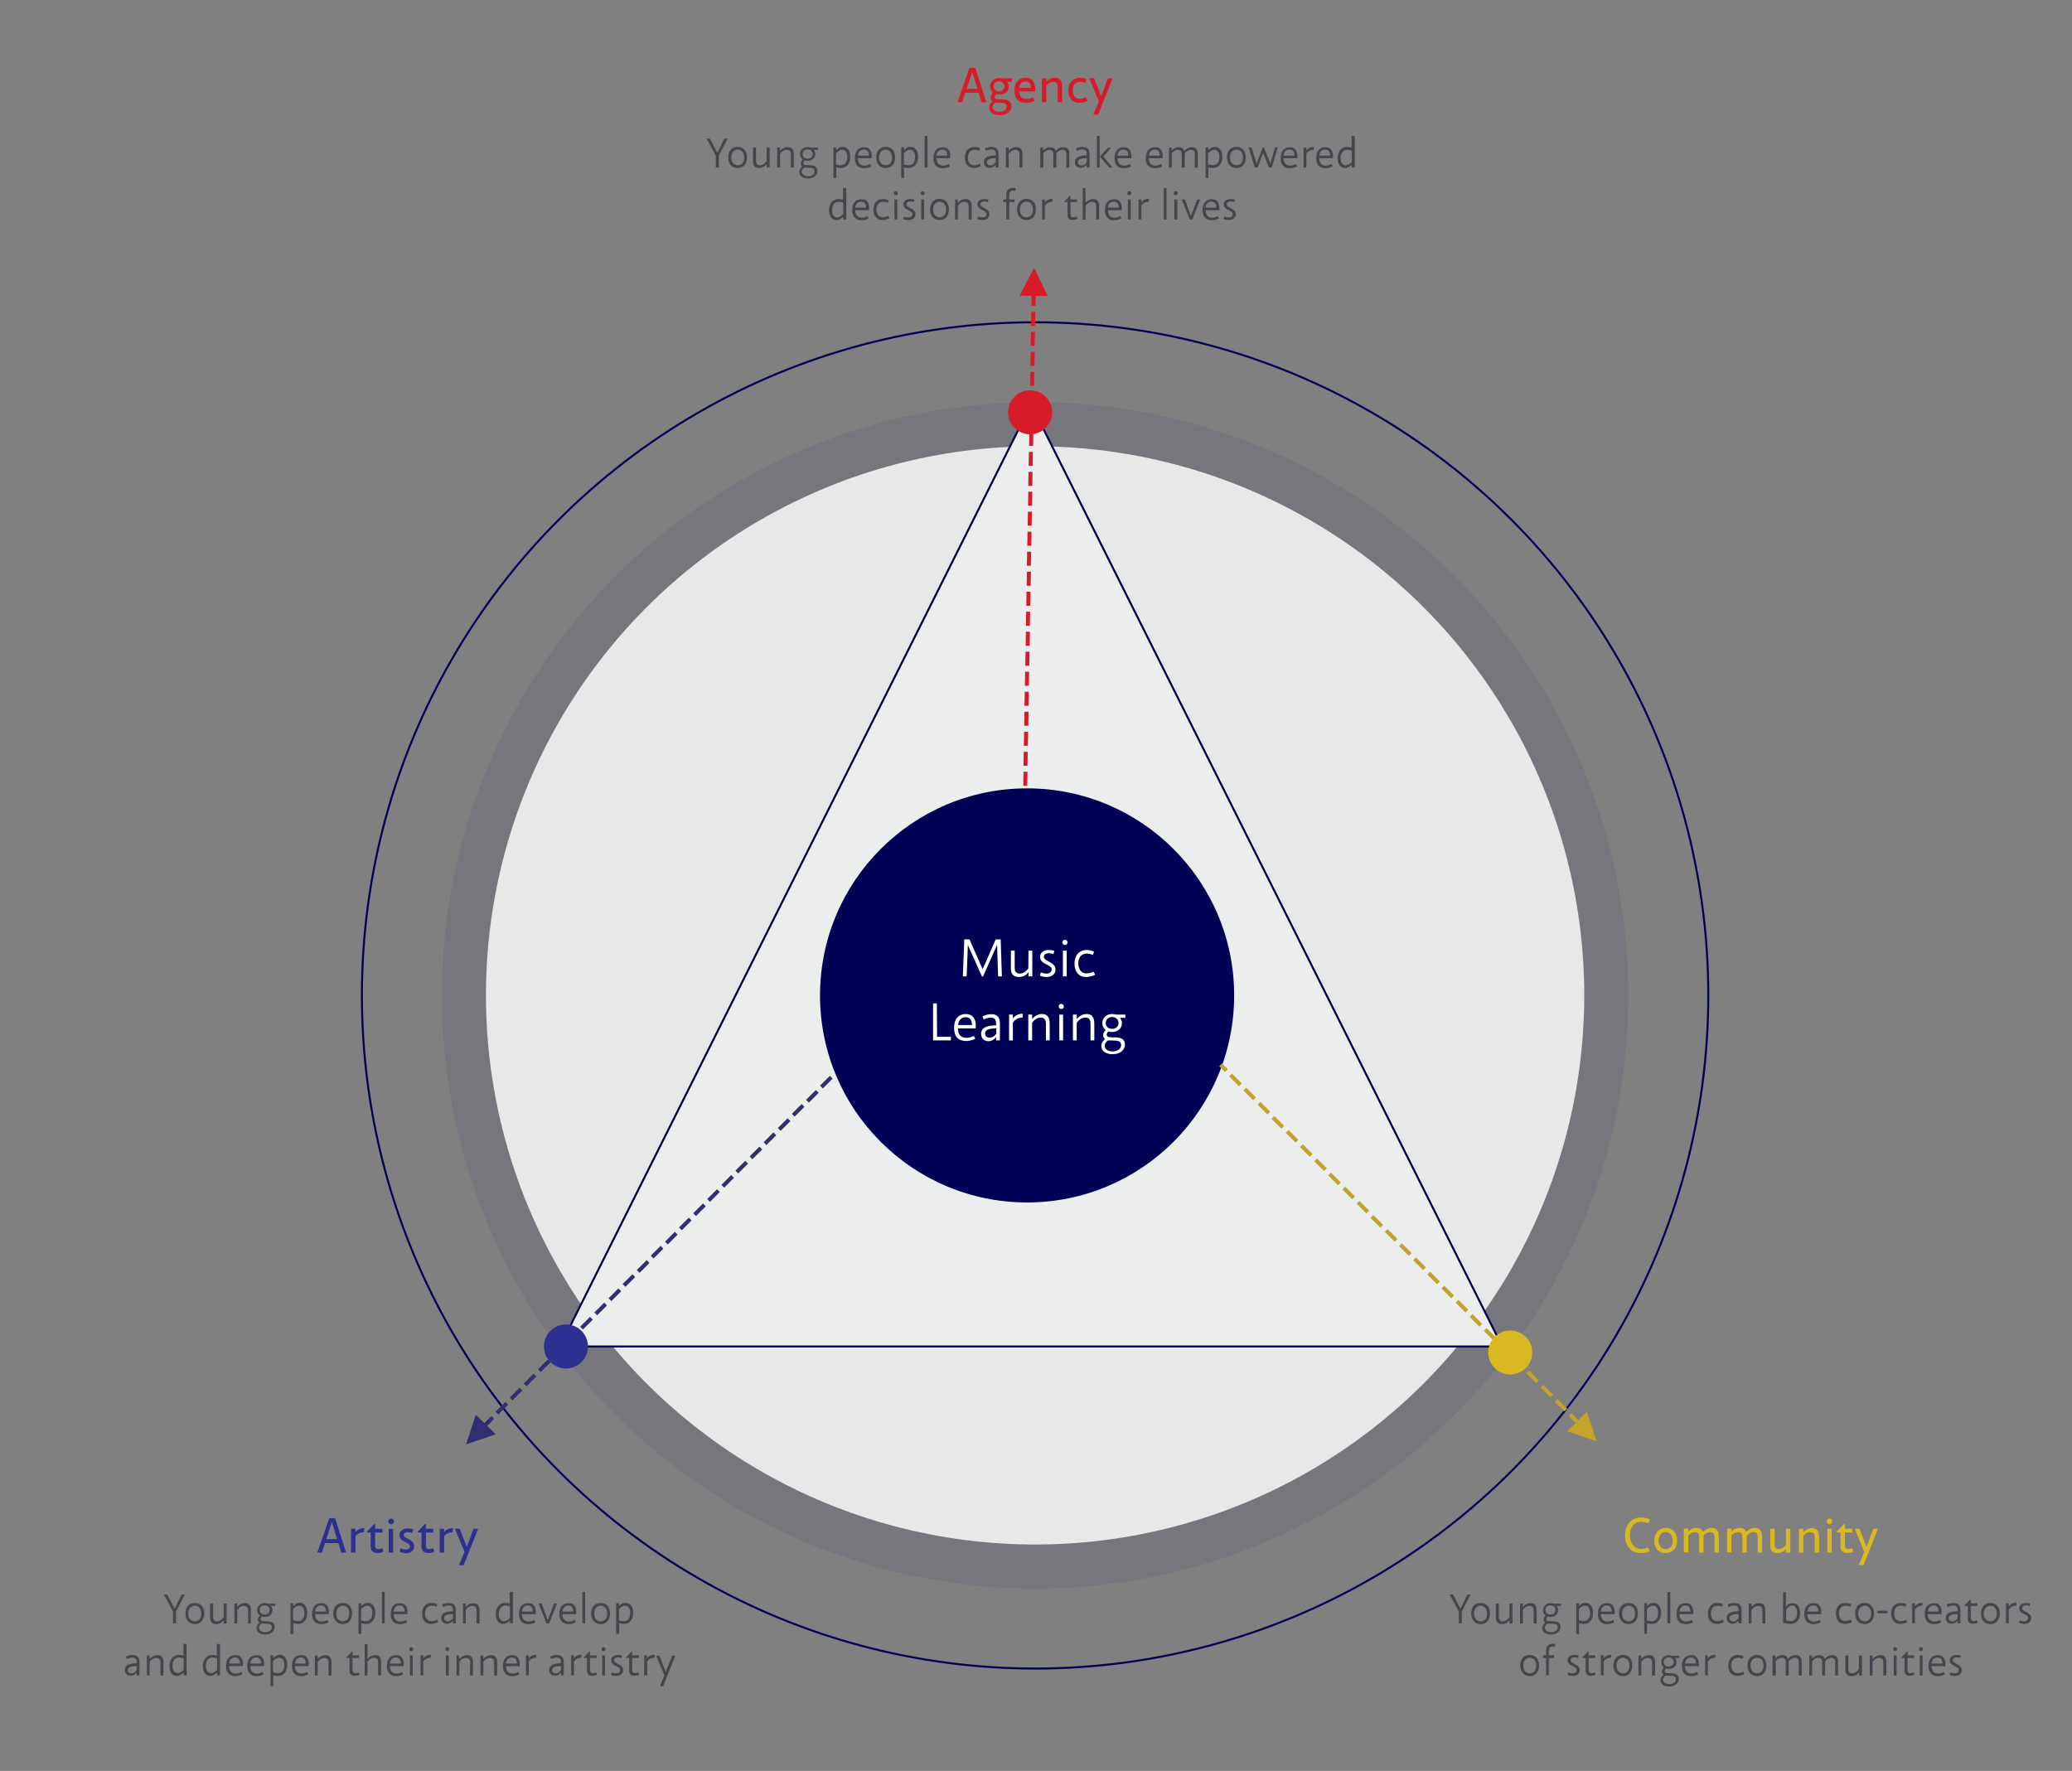 <?xml version="1.0" encoding="utf-8"?>
<!-- Generator: Adobe Illustrator 25.0.0, SVG Export Plug-In . SVG Version: 6.00 Build 0)  -->
<svg version="1.1" id="Capa_1" xmlns="http://www.w3.org/2000/svg" xmlns:xlink="http://www.w3.org/1999/xlink" x="0px" y="0px"
	 viewBox="0 0 1035.7 885.3" style="enable-background:new 0 0 1035.7 885.3;" xml:space="preserve">
<rect x="0" y="0" width="1035.7" height="885.3" fill="#808080" stroke="none"/>
<style type="text/css">
	.st0{opacity:7.533158e-02;fill-rule:evenodd;clip-rule:evenodd;fill:#000055;enable-background:new    ;}
	.st1{fill-rule:evenodd;clip-rule:evenodd;fill:#E8E8E8;}
	.st2{fill:none;stroke:#000055;}
	.st3{fill-rule:evenodd;clip-rule:evenodd;fill:#ECEDED;stroke:#000055;}
	.st4{fill-rule:evenodd;clip-rule:evenodd;fill:#000055;}
	.st5{enable-background:new    ;}
	.st6{fill:#FFFFFF;}
	.st7{fill:#D71B28;}
	.st8{fill:#2E3091;}
	.st9{fill:#DAB822;}
	.st10{fill:#2F2F72;}
	.st11{fill:#C1A429;}
	.st12{fill-rule:evenodd;clip-rule:evenodd;fill:#D71B28;}
	.st13{fill-rule:evenodd;clip-rule:evenodd;fill:#2E3091;}
	.st14{fill-rule:evenodd;clip-rule:evenodd;fill:#DAB822;}
	.st15{fill:#45454D;}
</style>
<circle id="Oval" class="st0" cx="517.4" cy="497.6" r="296.5"/>
<circle id="Oval_1_" class="st1" cx="517.4" cy="497.6" r="274.5"/>
<circle id="Oval_2_" class="st2" cx="517.4" cy="497.6" r="336.5"/>
<polygon id="Triangle" class="st3" points="515.4,202.1 750.9,673.1 279.9,673.1 "/>
<circle id="Oval-Copy" class="st4" cx="513.4" cy="497.6" r="103.5"/>
<g class="st5">
	<path class="st6" d="M500.8,488.1h-1.9l-0.5-15.8l-7,15.8h-0.6l-7-15.7l-0.6,15.7h-1.9l0.7-18.5h2.6l6.6,14.9l6.5-14.9h2.5
		L500.8,488.1z"/>
	<path class="st6" d="M514.1,475.2h1.9v12.9h-1.9V486c-1.3,1.7-2.9,2.4-4.8,2.4c-4,0-4-3.3-4-4.3v-8.9h1.9v8.6c0,0.6,0,2.9,2.5,2.9
		c1.6,0,3.1-0.9,4.3-2.6L514.1,475.2L514.1,475.2z"/>
	<path class="st6" d="M519.8,487.7l0.5-1.6c0.9,0.4,2,0.6,2.8,0.6c1.4,0,2.6-0.8,2.6-2c0-2.8-5.8-2.4-5.8-6.3c0-2.2,1.8-3.5,4.3-3.5
		c0.9,0,1.8,0.1,2.8,0.4l-0.4,1.6c-0.8-0.2-1.6-0.4-2.3-0.4c-1.5,0-2.5,0.7-2.5,1.8c0,2.5,5.8,2.4,5.8,6.4c0,2.2-1.8,3.7-4.4,3.7
		C522,488.4,520.8,488.2,519.8,487.7z"/>
	<path class="st6" d="M533.6,471.1c0,0.8-0.6,1.3-1.3,1.3s-1.3-0.6-1.3-1.3c0-0.7,0.6-1.3,1.3-1.3
		C533,469.9,533.6,470.4,533.6,471.1z M533.2,475.2v12.9h-1.9v-12.9H533.2z"/>
	<path class="st6" d="M546.3,477.4c-1.1-0.5-2.1-0.7-3.1-0.7c-3,0-4.2,2.3-4.2,4.9c0,2.4,1.1,5,4.1,5c1.2,0,2.5-0.4,3.6-0.9l0.7,1.6
		c-1.1,0.6-2.8,1.1-4.5,1.1c-4,0-5.8-3-5.8-6.7c0-3.9,2.1-6.8,6.1-6.8c1.2,0,2.5,0.3,3.7,0.8L546.3,477.4z"/>
</g>
<g class="st5">
	<path class="st6" d="M468.4,518.3h6.9v1.8h-8.9v-18.5h1.9L468.4,518.3L468.4,518.3z"/>
	<path class="st6" d="M487.7,514.1h-8.9c0.1,3.1,1.5,4.7,4.3,4.7c1.2,0,2.4-0.3,3.7-1l0.7,1.5c-1.4,0.7-3,1.1-4.6,1.1
		c-3.9,0-6-2.3-6-6.6c0-4.2,2.1-6.9,5.9-6.9C486.7,507,488.1,510,487.7,514.1z M478.9,512.4h7c-0.1-2.6-1.1-3.9-3.2-3.9
		C480.5,508.5,479.2,510,478.9,512.4z"/>
	<path class="st6" d="M499.8,511.4v8.7h-1.9v-1.6c-1.1,1.3-2.4,2-3.8,2c-2.3,0-3.7-1.5-3.7-3.7c0-2.9,2.6-4.2,7.5-4.2v-0.8
		c0-1.3-0.1-3.1-2.7-3.1c-1.2,0-2.3,0.4-3.5,0.9l-0.6-1.5c1.4-0.7,2.8-1.1,4.3-1.1C499.2,506.9,499.8,509.5,499.8,511.4z M498,516.7
		v-2.6c-4,0-5.6,0.8-5.6,2.5c0,1.3,0.8,2.1,2.3,2.1C496,518.7,497,518.1,498,516.7z"/>
	<path class="st6" d="M511.3,506.9l-0.2,1.8c-2.1,0-3.6,0.8-4.8,2.5v8.9h-1.9v-12.9h1.9v1.9c1.2-1.5,2.8-2.3,4.6-2.3h0.4V506.9z"/>
	<path class="st6" d="M524.7,511.9v8.2h-1.9v-8c0-1.2,0-3.4-2.6-3.4c-1.6,0-3,0.8-4.3,2.6v8.8H514v-12.9h1.9v2.2
		c1.4-1.6,3.1-2.5,4.9-2.5C524.7,506.9,524.7,510.4,524.7,511.9z"/>
	<path class="st6" d="M531.8,503.1c0,0.8-0.6,1.3-1.3,1.3c-0.7,0-1.3-0.6-1.3-1.3c0-0.7,0.6-1.3,1.3-1.3
		C531.2,501.9,531.8,502.4,531.8,503.1z M531.4,507.2v12.9h-1.9v-12.9H531.4z"/>
	<path class="st6" d="M547,511.9v8.2h-1.9v-8c0-1.2,0-3.4-2.6-3.4c-1.6,0-3,0.8-4.3,2.6v8.8h-1.9v-12.9h1.9v2.2
		c1.4-1.6,3.1-2.5,4.9-2.5C547,506.9,547,510.4,547,511.9z"/>
	<path class="st6" d="M562.5,508.8H561c-0.4,0-0.8,0-1.2-0.1c0.6,0.8,1,1.7,1,2.8c0,2.6-2.1,4.4-4.9,4.4c-0.6,0-1.2-0.1-1.8-0.3
		c-0.6,0.5-0.9,1.1-0.9,1.6c0,0.8,0.6,1.3,1.7,1.3l3,0.1c3,0.1,4.4,1.3,4.4,3.5c0,2.8-2.4,4.9-6.2,4.9c-3.3,0-5.6-1.6-5.6-4.1
		c0-1.2,0.6-2.5,1.9-3.5c-0.6-0.4-1-1.1-1-1.9c0-1.1,0.7-2,1.3-2.6c-1.1-0.8-1.7-2-1.7-3.5c0-2.6,2.1-4.5,4.9-4.5
		c0.7,0,1.3,0.1,1.9,0.3h4.7V508.8L562.5,508.8z M554.4,520.1c-0.3,0-0.3,0-0.5,0c-1.1,0.7-1.7,1.7-1.7,2.7c0,1.7,1.6,2.8,3.9,2.8
		c2.5,0,4.3-1.3,4.3-3.2c0-1.4-1-2.2-3-2.2L554.4,520.1z M559.1,511.4c0-1.7-1.3-3-3.2-3c-1.9,0-3.2,1.3-3.2,3
		c0,1.8,1.3,2.9,3.2,2.9C557.7,514.4,559.1,513.2,559.1,511.4z"/>
</g>
<g class="st5">
	<path class="st7" d="M490.6,51.1l-1.4-4.7h-6.7l-1.6,4.7h-2.3l6-17.2h2.9l5.5,17.2H490.6z M483.2,44.4h5.4l-2.6-8.5L483.2,44.4z"/>
	<path class="st7" d="M505.7,40.9h-1.2c-0.4,0-0.8-0.1-1.1-0.1c0.5,0.7,0.8,1.5,0.8,2.4c0,2.4-1.9,4.1-4.6,4.1
		c-0.6,0-1.1-0.1-1.6-0.2c-0.5,0.4-0.8,0.9-0.8,1.4c0,0.7,0.5,1.1,1.6,1.1l2.7,0.1c2.6,0.1,4.1,1.2,4.1,3.3c0,2.6-2.2,4.6-5.9,4.6
		c-3.1,0-5.2-1.5-5.2-3.8c0-1.1,0.5-2.2,1.6-3.2c-0.6-0.4-0.9-1-0.9-1.8c0-1,0.6-1.9,1.2-2.5c-1-0.7-1.5-1.8-1.5-3.1
		c0-2.5,2-4.3,4.7-4.3c0.6,0,1.2,0.1,1.8,0.3h4.4v1.7H505.7z M498,51.3c-0.2,0-0.2,0-0.4,0c-0.9,0.6-1.4,1.4-1.4,2.3
		c0,1.4,1.3,2.3,3.3,2.3c2.2,0,3.7-1.1,3.7-2.7c0-1.2-0.8-1.8-2.6-1.8L498,51.3z M502.1,43.2c0-1.5-1.1-2.5-2.7-2.5s-2.7,1-2.7,2.5
		s1.1,2.5,2.7,2.5S502.1,44.6,502.1,43.2z"/>
	<path class="st7" d="M517.4,45.7h-8c0.1,2.5,1.3,3.8,3.7,3.8c1.1,0,2.1-0.2,3.3-0.8l0.7,1.7c-1.2,0.6-2.8,1-4.3,1
		c-3.7,0-5.7-2.2-5.7-6.1s1.9-6.4,5.5-6.4C516.5,38.9,517.7,41.8,517.4,45.7z M509.5,43.9h5.8c-0.1-2.1-0.9-3.1-2.6-3.1
		C510.8,40.7,509.7,41.8,509.5,43.9z"/>
	<path class="st7" d="M530.9,43.5v7.6h-2.2v-7.3c0-1.1,0-2.9-2.2-2.9c-1.3,0-2.5,0.6-3.5,2v8.2h-2.2V39.2h2.2v1.7
		c1.3-1.4,2.8-2,4.3-2C530.9,38.9,530.9,42.2,530.9,43.5z"/>
	<path class="st7" d="M542.6,41.5c-0.9-0.4-1.9-0.6-2.8-0.6c-2.5,0-3.6,1.9-3.6,4.2c0,2.1,0.9,4.3,3.5,4.3c1,0,2.2-0.3,3.1-0.8
		l0.8,1.8c-1,0.5-2.6,1-4.1,1c-3.7,0-5.5-2.7-5.5-6.2c0-3.6,2.1-6.3,5.7-6.3c1.2,0,2.4,0.3,3.4,0.7L542.6,41.5z"/>
	<path class="st7" d="M553.8,39.2h2.3l-7.2,18.1h-2.4l2.8-6.6l-4.8-11.6h2.4l3.5,9.1L553.8,39.2z"/>
</g>
<g class="st5">
	<path class="st8" d="M170.6,776.1l-1.4-4.7h-6.7l-1.6,4.7h-2.3l6-17.2h2.9l5.5,17.2H170.6z M163.1,769.4h5.4l-2.6-8.5L163.1,769.4z
		"/>
	<path class="st8" d="M182.1,763.9l-0.2,2.1c-1.8,0-3.1,0.6-4.2,1.9v8.2h-2.2v-11.9h2.2v1.6c1.1-1.2,2.5-1.9,4.2-1.9L182.1,763.9
		L182.1,763.9z"/>
	<path class="st8" d="M185.3,773v-6.9h-1.8v-0.6l3.5-3.6h0.5v2.3h3.7v1.9h-3.7v6.2c0,1.3,0.2,2.1,1.6,2.1c0.5,0,1.2-0.1,2-0.5
		l0.6,1.8c-1,0.5-2.1,0.7-3,0.7C185.9,776.3,185.3,774.6,185.3,773z"/>
	<path class="st8" d="M196.9,760.5c0,0.8-0.7,1.5-1.4,1.5c-0.8,0-1.4-0.7-1.4-1.5s0.6-1.4,1.4-1.4
		C196.2,759,196.9,759.7,196.9,760.5z M196.5,764.2v11.9h-2.2v-11.9H196.5z"/>
	<path class="st8" d="M199.7,775.8l0.5-1.8c0.9,0.3,1.9,0.6,2.6,0.6c1.2,0,2.1-0.6,2.1-1.6c0-2.4-5.2-1.8-5.2-5.6
		c0-2.2,1.7-3.3,4.1-3.3c0.9,0,1.8,0.1,2.7,0.4l-0.4,1.8c-0.8-0.2-1.6-0.4-2.2-0.4c-1.3,0-2.1,0.6-2.1,1.4c0,2.1,5.2,1.9,5.2,5.7
		c0,2.1-1.6,3.5-4.3,3.5C201.9,776.4,200.7,776.1,199.7,775.8z"/>
	<path class="st8" d="M210.7,773v-6.9h-1.8v-0.6l3.5-3.6h0.5v2.3h3.7v1.9h-3.7v6.2c0,1.3,0.2,2.1,1.6,2.1c0.5,0,1.2-0.1,2-0.5
		l0.6,1.8c-1,0.5-2.1,0.7-3,0.7C211.3,776.3,210.7,774.6,210.7,773z"/>
	<path class="st8" d="M226.4,763.9l-0.2,2.1c-1.8,0-3.1,0.6-4.2,1.9v8.2h-2.2v-11.9h2.2v1.6c1.1-1.2,2.5-1.9,4.2-1.9L226.4,763.9
		L226.4,763.9z"/>
	<path class="st8" d="M236.7,764.2h2.3l-7.2,18.2h-2.4l2.8-6.6l-4.8-11.6h2.4l3.5,9.1L236.7,764.2z"/>
</g>
<g class="st5">
	<path class="st9" d="M824,761.5c-1.2-0.5-2.6-0.8-3.7-0.8c-3.4,0-5.6,2.7-5.6,6.8c0,4.2,2.4,6.8,5.8,6.8c1.1,0,2.3-0.3,3.4-0.7
		l0.7,2c-1.3,0.5-2.8,0.8-4.2,0.8c-5,0-8.1-3.4-8.1-8.8c0-5.4,3.2-9,7.9-9c1.4,0,3,0.3,4.4,0.9L824,761.5z"/>
	<path class="st9" d="M826.9,770.1c0-3.8,2.2-6.3,5.7-6.3s5.7,2.4,5.7,6.3c0,3.8-2.2,6.3-5.7,6.3S826.9,774,826.9,770.1z
		 M836.1,770.1c0-2.6-1.4-4.3-3.5-4.3c-2.1,0-3.5,1.7-3.5,4.3s1.3,4.3,3.5,4.3C834.8,774.5,836.1,772.8,836.1,770.1z"/>
	<path class="st9" d="M859.2,768.2v7.9H857v-7.6c0-0.9,0-2.6-2.1-2.6c-1.2,0-2.3,0.5-3.4,1.8v0.5v7.9h-2.2v-7.6c0-0.9,0-2.6-2-2.6
		c-1.2,0-2.3,0.6-3.4,1.7v8.4h-2.2v-11.9h2.2v1.5c1.2-1.3,2.6-1.8,4.1-1.8c2,0,2.9,1,3.3,2c1.3-1.4,2.8-2,4.4-2
		C859.2,763.9,859.2,767,859.2,768.2z"/>
	<path class="st9" d="M880.8,768.2v7.9h-2.2v-7.6c0-0.9,0-2.6-2.1-2.6c-1.2,0-2.3,0.5-3.4,1.8v0.5v7.9h-2.2v-7.6c0-0.9,0-2.6-2-2.6
		c-1.2,0-2.3,0.6-3.4,1.7v8.4h-2.2v-11.9h2.2v1.5c1.2-1.3,2.6-1.8,4.1-1.8c2,0,2.9,1,3.3,2c1.3-1.4,2.8-2,4.4-2
		C880.8,763.9,880.8,767,880.8,768.2z"/>
	<path class="st9" d="M892.7,764.2h2.2v11.9h-2.2v-1.7c-1.2,1.4-2.6,2-4.2,2c-3.6,0-3.6-3.1-3.6-4.1v-8.1h2.2v7.8c0,0.6,0,2.4,2,2.4
		c1.2,0,2.5-0.7,3.6-2V764.2z"/>
	<path class="st9" d="M909.3,768.5v7.6h-2.2v-7.3c0-1.1,0-2.9-2.2-2.9c-1.3,0-2.5,0.6-3.5,2v8.2h-2.2v-11.9h2.2v1.7
		c1.3-1.4,2.8-2,4.3-2C909.3,763.9,909.3,767.2,909.3,768.5z"/>
	<path class="st9" d="M915.9,760.5c0,0.8-0.6,1.5-1.4,1.5s-1.4-0.7-1.4-1.5s0.6-1.4,1.4-1.4C915.3,759,915.9,759.7,915.9,760.5z
		 M915.6,764.2v11.9h-2.2v-11.9H915.6z"/>
	<path class="st9" d="M920,773v-6.9h-1.8v-0.6l3.5-3.6h0.5v2.3h3.7v1.9h-3.7v6.2c0,1.3,0.2,2.1,1.6,2.1c0.5,0,1.2-0.1,2-0.5l0.6,1.8
		c-1,0.5-2.1,0.7-3,0.7C920.5,776.3,920,774.6,920,773z"/>
	<path class="st9" d="M936.4,764.2h2.3l-7.2,18.2h-2.4l2.8-6.6l-4.8-11.6h2.4l3.5,9.1L936.4,764.2z"/>
</g>
<path id="Line" class="st10" d="M237.8,707.2l4.3,4.2l2.8-2.8l0.7-0.7l1.4,1.4l-0.7,0.7l-2.8,2.8l4.3,4.2l-14.8,5L237.8,707.2z
	 M252.6,700.8l1.4,1.4l-0.7,0.7l-3.5,3.5l-0.7,0.7l-1.4-1.4l0.7-0.7l3.5-3.5L252.6,700.8z M259.7,693.7l1.4,1.4l-0.7,0.7l-3.5,3.5
	l-0.7,0.7l-1.4-1.4l0.7-0.7l3.5-3.5L259.7,693.7z M266.7,686.7l1.4,1.4l-0.7,0.7l-3.5,3.5l-0.7,0.7l-1.4-1.4l0.7-0.7l3.5-3.5
	L266.7,686.7z M273.8,679.6l1.4,1.4l-0.7,0.7l-3.5,3.5l-0.7,0.7l-1.4-1.4l0.7-0.7l3.5-3.5L273.8,679.6z M280.8,672.5l1.4,1.4
	l-0.7,0.7l-3.5,3.5l-0.7,0.7l-1.4-1.4l0.7-0.7l3.5-3.5L280.8,672.5z M287.9,665.4l1.4,1.4l-0.7,0.7l-3.5,3.5l-0.7,0.7l-1.4-1.4
	l0.7-0.7l3.5-3.5L287.9,665.4z M294.9,658.3l1.4,1.4l-0.7,0.7l-3.5,3.5l-0.7,0.7l-1.4-1.4l0.7-0.7l3.5-3.5L294.9,658.3z M302,651.2
	l1.4,1.4l-0.7,0.7l-3.5,3.5l-0.7,0.7l-1.4-1.4l0.7-0.7l3.5-3.5L302,651.2z M309.1,644.1l1.4,1.4l-0.7,0.7l-3.5,3.5l-0.7,0.7
	l-1.4-1.4l0.7-0.7l3.5-3.5L309.1,644.1z M316.1,637l1.4,1.4l-0.7,0.7l-3.5,3.5l-0.7,0.7l-1.4-1.4l0.7-0.7l3.5-3.5L316.1,637z
	 M323.2,629.9l1.4,1.4l-0.7,0.8l-3.5,3.5l-0.7,0.7l-1.4-1.4l0.7-0.7l3.5-3.5L323.2,629.9z M330.2,622.8l1.4,1.4l-0.7,0.7l-3.5,3.5
	l-0.7,0.7l-1.4-1.4l0.7-0.7l3.5-3.5L330.2,622.8z M337.3,615.8l1.4,1.4l-0.7,0.7l-3.5,3.5l-0.7,0.7l-1.4-1.4l0.7-0.7l3.5-3.5
	L337.3,615.8z M344.3,608.7l1.4,1.4l-0.7,0.7l-3.5,3.5l-0.7,0.7l-1.4-1.4l0.7-0.7l3.5-3.5L344.3,608.7z M351.4,601.6l1.4,1.4
	l-0.7,0.7l-3.5,3.5l-0.7,0.7l-1.4-1.4l0.7-0.7l3.5-3.5L351.4,601.6z M358.4,594.5l1.4,1.4l-0.7,0.7l-3.5,3.5l-0.7,0.7l-1.4-1.4
	l0.7-0.7l3.5-3.5L358.4,594.5z M365.5,587.4l1.4,1.4l-0.7,0.7l-3.5,3.5l-0.7,0.7l-1.4-1.4l0.7-0.7l3.5-3.5L365.5,587.4z
	 M372.5,580.3l1.4,1.4l-0.7,0.7l-3.5,3.5l-0.7,0.7l-1.4-1.4l0.7-0.7l3.5-3.5L372.5,580.3z M379.6,573.2l1.4,1.4l-0.7,0.7l-3.5,3.5
	l-0.7,0.7l-1.4-1.4l0.7-0.7l3.5-3.5L379.6,573.2z M386.6,566.1l1.4,1.4l-0.7,0.7l-3.5,3.5l-0.7,0.7l-1.4-1.4l0.7-0.7l3.5-3.5
	L386.6,566.1z M393.7,559l1.4,1.4l-0.7,0.7l-3.5,3.5l-0.7,0.7l-1.4-1.4l0.7-0.7l3.5-3.5L393.7,559z M400.7,551.9l1.4,1.4l-0.7,0.7
	l-3.5,3.5l-0.7,0.7l-1.4-1.4l0.7-0.7l3.5-3.5L400.7,551.9z M407.8,544.9l1.4,1.4l-0.7,0.7l-3.5,3.5l-0.7,0.7l-1.4-1.4l0.7-0.7
	l3.5-3.5L407.8,544.9z M414.8,537.8l1.4,1.4l-0.7,0.7l-3.5,3.5l-0.7,0.7l-1.4-1.4l0.7-0.7l3.5-3.5L414.8,537.8z"/>
<path id="Line-Copy" class="st11" d="M783.4,715.5l4.2-4.2l-2.8-2.8l-0.7-0.7l1.4-1.4l0.7,0.7l2.8,2.8l4.2-4.2l4.9,14.8L783.4,715.5
	z M777.1,700.7l1.4-1.4l0.7,0.7l3.5,3.5l0.7,0.7l-1.4,1.4l-0.7-0.7l-3.5-3.5L777.1,700.7z M770,693.6l1.4-1.4l0.7,0.7l3.5,3.5
	l0.7,0.7l-1.4,1.4l-0.7-0.7l-3.5-3.5L770,693.6z M762.9,686.5l1.4-1.4l4.9,4.9l-1.4,1.4L762.9,686.5z M755.8,679.5l1.4-1.4l4.9,4.9
	l-1.4,1.4L755.8,679.5z M748.8,672.4l1.4-1.4l4.9,4.9l-1.4,1.4L748.8,672.4z M741.7,665.3l1.4-1.4l4.9,4.9l-1.4,1.4L741.7,665.3z
	 M734.6,658.3l1.4-1.4l4.9,4.9l-1.4,1.4L734.6,658.3z M727.6,651.2l1.4-1.4l0.7,0.7l3.5,3.5l0.7,0.7l-1.4,1.4l-0.7-0.7l-3.5-3.5
	L727.6,651.2z M720.5,644.1l1.4-1.4l0.7,0.7l3.5,3.5l0.7,0.7l-1.4,1.4l-0.7-0.7l-3.5-3.5L720.5,644.1z M713.4,637.1l1.4-1.4l0.7,0.7
	l3.5,3.5l0.7,0.7l-1.4,1.4l-0.7-0.7l-3.5-3.5L713.4,637.1z M706.4,630l1.4-1.4l4.2,4.2l0.7,0.7l-1.4,1.4l-0.7-0.7L706.4,630z
	 M699.3,622.9l1.4-1.4l4.2,4.2l0.7,0.7l-1.4,1.4l-0.7-0.7L699.3,622.9z M692.2,615.8l1.4-1.4l0.7,0.7l4.2,4.2l-1.4,1.4l-4.2-4.2
	L692.2,615.8z M685.1,608.8l1.4-1.4l0.7,0.7l4.2,4.2l-1.4,1.4l-4.2-4.2L685.1,608.8z M678.1,601.7l1.4-1.4l0.7,0.7l3.5,3.5l0.7,0.7
	l-1.4,1.4l-0.7-0.7l-3.5-3.5L678.1,601.7z M671,594.6l1.4-1.4l0.7,0.7l3.5,3.5l0.7,0.7l-1.4,1.4l-0.7-0.7l-3.5-3.5L671,594.6z
	 M663.9,587.6l1.4-1.4l0.7,0.7l3.5,3.5l0.7,0.7l-1.4,1.4l-0.7-0.7l-3.5-3.5L663.9,587.6z M656.9,580.5l1.4-1.4l4.9,4.9l-1.4,1.4
	L656.9,580.5z M649.8,573.4l1.4-1.4l4.9,4.9l-1.4,1.4L649.8,573.4z M642.7,566.3l1.4-1.4l4.9,4.9l-1.4,1.4L642.7,566.3z
	 M635.6,559.3l1.4-1.4l4.9,4.9l-1.4,1.4L635.6,559.3z M628.6,552.2l1.4-1.4l4.9,4.9l-1.4,1.4L628.6,552.2z M621.5,545.1l1.4-1.4
	l0.7,0.7l3.5,3.5l0.7,0.7l-1.4,1.4l-0.7-0.7l-3.5-3.5L621.5,545.1z M614.4,538.1l1.4-1.4l0.7,0.7l3.5,3.5l0.7,0.7l-1.4,1.4l-0.7-0.7
	l-3.5-3.5L614.4,538.1z M609.4,533l1.4-1.4l2.9,2.9l-1.4,1.4l-2.2-2.2L609.4,533z"/>
<path id="Line-Copy-2" class="st7" d="M511.6,385.8h2v1l-0.1,5v1h-2v-1l0.1-5V385.8z M511.7,375.8h2v1l-0.1,5v1h-2v-1l0.1-5
	C511.7,376.8,511.7,375.8,511.7,375.8z M511.9,365.8h2v1l-0.1,5v1h-2v-1l0.1-5V365.8z M512.1,355.8h2v1l-0.1,5v1h-2v-1l0.1-5V355.8z
	 M512.2,345.8h2v1l-0.1,5v1h-2v-1l0.1-5C512.2,346.8,512.2,345.8,512.2,345.8z M512.4,335.8h2v1l-0.1,5v1h-2v-1l0.1-5V335.8z
	 M512.6,325.8h2v1l-0.1,5v1h-2v-1l0.1-5V325.8z M512.8,315.8h2v1l-0.1,5v1h-2v-1l0.1-5V315.8z M512.9,305.8h2v1l-0.1,5v1h-2v-1
	l0.1-5V305.8z M513.1,295.8h2v1l-0.1,5v1h-2v-1l0.1-5V295.8z M513.3,285.8h2v1l-0.1,5v1h-2v-1l0.1-5V285.8z M513.4,275.8h2v1l-0.1,5
	v1h-2v-1l0.1-5V275.8z M513.6,265.8h2v1l-0.1,5v1h-2v-1l0.1-5V265.8z M513.8,255.8h2v1l-0.1,5v1h-2v-1l0.1-5V255.8z M514,245.8h2v1
	l-0.1,5v1h-2v-1l0.1-5V245.8z M514.1,235.9h2v1l-0.1,5v1h-2v-1l0.1-5V235.9z M514.3,225.9h2v1l-0.1,5v1h-2v-1l0.1-5V225.9z
	 M514.5,215.9h2v1l-0.1,5v1h-2v-1l0.1-5V215.9z M514.7,205.9h2v1l-0.1,5v1h-2v-1l0.1-5V205.9z M514.8,195.9h2v1l-0.1,5v1h-2v-1
	l0.1-5V195.9z M515,185.9h2v1l-0.1,5v1h-2v-1l0.1-5V185.9z M515.2,175.9h2v1l-0.1,5v1h-2v-1l0.1-5V175.9z M515.3,165.9h2v1l-0.1,5v1
	h-2v-1l0.1-5V165.9z M515.5,155.9h2v1l-0.1,5v1h-2v-1l0.1-5V155.9z M516.9,133.9l6.8,14.1l-6-0.1l-0.1,4v1h-2v-1l0.1-4l-6-0.1
	L516.9,133.9z"/>
<circle id="Oval-Copy-2" class="st12" cx="514.9" cy="206.1" r="11"/>
<circle id="Oval-Copy-3" class="st13" cx="282.9" cy="673.1" r="11"/>
<circle id="Oval-Copy-4" class="st14" cx="754.9" cy="676.1" r="11"/>
<g>
	<path class="st15" d="M362.1,69.3h1.6l-4.4,8.5v5.9h-1.5v-5.9l-4.6-8.5h1.7l3.7,7.1L362.1,69.3z"/>
	<path class="st15" d="M364,78.7c0-3.2,1.8-5.3,4.7-5.3c2.9,0,4.7,2,4.7,5.3c0,3.2-1.8,5.3-4.7,5.3C365.8,84,364,81.9,364,78.7z
		 M372,78.7c0-2.4-1.3-3.9-3.2-3.9s-3.3,1.6-3.3,3.9c0,2.4,1.3,3.9,3.3,3.9S372,81.2,372,78.7z"/>
	<path class="st15" d="M383.2,73.7h1.5v10h-1.5v-1.6c-1,1.3-2.2,1.9-3.7,1.9c-3.1,0-3.1-2.6-3.1-3.4v-6.9h1.5v6.7
		c0,0.5,0,2.2,1.9,2.2c1.2,0,2.4-0.7,3.4-2.1V73.7z"/>
	<path class="st15" d="M396.8,77.3v6.4h-1.5v-6.2c0-1,0-2.6-2.1-2.6c-1.3,0-2.4,0.7-3.3,2v6.8h-1.4v-10h1.4v1.7
		c1.1-1.3,2.4-1.9,3.8-1.9C396.8,73.5,396.8,76.2,396.8,77.3z"/>
	<path class="st15" d="M408.8,74.9h-1.2c-0.3,0-0.6,0-0.9-0.1c0.5,0.6,0.8,1.3,0.8,2.2c0,2-1.6,3.4-3.8,3.4c-0.5,0-1-0.1-1.4-0.2
		c-0.5,0.4-0.7,0.8-0.7,1.3c0,0.6,0.4,1,1.3,1l2.3,0.1c2.3,0.1,3.4,1,3.4,2.8c0,2.2-1.9,3.8-4.8,3.8c-2.6,0-4.3-1.3-4.3-3.2
		c0-1,0.5-1.9,1.5-2.7c-0.5-0.3-0.8-0.9-0.8-1.5c0-0.9,0.5-1.6,1-2.1c-0.8-0.6-1.3-1.6-1.3-2.7c0-2,1.6-3.5,3.8-3.5
		c0.5,0,1,0.1,1.5,0.3h3.7V74.9z M402.5,83.8c-0.2,0-0.2,0-0.4,0c-0.9,0.6-1.3,1.3-1.3,2.1c0,1.3,1.3,2.2,3.1,2.2c2,0,3.3-1,3.3-2.5
		c0-1.1-0.8-1.7-2.4-1.7L402.5,83.8z M406.2,77c0-1.3-1-2.3-2.5-2.3c-1.5,0-2.5,1-2.5,2.3c0,1.4,1,2.3,2.5,2.3S406.2,78.4,406.2,77z
		"/>
	<path class="st15" d="M425,78.4c0,3.4-1.8,5.6-4.6,5.6c-0.7,0-1.6-0.1-2.4-0.3V89h-1.4V73.7h1.4v1.4c0.9-1.1,2.1-1.7,3.4-1.7
		C423.6,73.5,425,75.4,425,78.4z M423.5,78.5c0-2.2-0.9-3.6-2.5-3.6c-1.2,0-2.3,0.7-3.1,1.8v5.5c0.8,0.2,1.6,0.4,2.3,0.4
		C422.7,82.6,423.5,80.6,423.5,78.5z"/>
	<path class="st15" d="M435.7,79.1h-6.9c0.1,2.4,1.2,3.7,3.3,3.7c0.9,0,1.8-0.2,2.9-0.8l0.5,1.2c-1.1,0.6-2.3,0.9-3.6,0.9
		c-3,0-4.6-1.8-4.6-5.1s1.6-5.4,4.6-5.4C435,73.5,436,75.9,435.7,79.1z M428.9,77.8h5.4c0-2.1-0.8-3-2.5-3
		C430.1,74.8,429.1,75.9,428.9,77.8z"/>
	<path class="st15" d="M438,78.7c0-3.2,1.8-5.3,4.7-5.3c2.9,0,4.7,2,4.7,5.3c0,3.2-1.8,5.3-4.7,5.3C439.8,84,438,81.9,438,78.7z
		 M445.9,78.7c0-2.4-1.3-3.9-3.2-3.9s-3.3,1.6-3.3,3.9c0,2.4,1.3,3.9,3.3,3.9S445.9,81.2,445.9,78.7z"/>
	<path class="st15" d="M458.9,78.4c0,3.4-1.8,5.6-4.6,5.6c-0.7,0-1.6-0.1-2.4-0.3V89h-1.4V73.7h1.4v1.4c0.9-1.1,2.1-1.7,3.4-1.7
		C457.5,73.5,458.9,75.4,458.9,78.4z M457.4,78.5c0-2.2-0.9-3.6-2.5-3.6c-1.2,0-2.3,0.7-3.1,1.8v5.5c0.8,0.2,1.6,0.4,2.3,0.4
		C456.6,82.6,457.4,80.6,457.4,78.5z"/>
	<path class="st15" d="M463.6,68v15.7h-1.4V68H463.6z"/>
	<path class="st15" d="M475,79.1h-6.9c0.1,2.4,1.2,3.7,3.3,3.7c0.9,0,1.8-0.2,2.9-0.8l0.5,1.2c-1.1,0.6-2.3,0.9-3.6,0.9
		c-3,0-4.6-1.8-4.6-5.1s1.6-5.4,4.6-5.4C474.2,73.5,475.3,75.9,475,79.1z M468.1,77.8h5.4c0-2.1-0.8-3-2.5-3
		C469.3,74.8,468.4,75.9,468.1,77.8z"/>
	<path class="st15" d="M489.5,75.4c-0.8-0.4-1.7-0.5-2.4-0.5c-2.3,0-3.3,1.8-3.3,3.8c0,1.9,0.8,3.9,3.2,3.9c0.9,0,1.9-0.3,2.8-0.7
		l0.5,1.2c-0.9,0.5-2.2,0.9-3.5,0.9c-3.1,0-4.5-2.3-4.5-5.2c0-3,1.6-5.3,4.7-5.3c1,0,2,0.2,2.9,0.6L489.5,75.4z"/>
	<path class="st15" d="M499.1,77v6.7h-1.4v-1.3c-0.8,1-1.8,1.5-3,1.5c-1.8,0-2.9-1.2-2.9-2.9c0-2.3,2-3.3,5.9-3.3v-0.6
		c0-1-0.1-2.4-2.1-2.4c-0.9,0-1.8,0.3-2.8,0.7l-0.5-1.2c1.1-0.5,2.2-0.8,3.3-0.8C498.7,73.5,499.1,75.5,499.1,77z M497.7,81.1v-2
		c-3.1,0-4.4,0.6-4.4,2c0,1,0.7,1.6,1.8,1.6C496.1,82.7,497,82.2,497.7,81.1z"/>
	<path class="st15" d="M511.1,77.3v6.4h-1.5v-6.2c0-1,0-2.6-2.1-2.6c-1.3,0-2.4,0.7-3.3,2v6.8h-1.4v-10h1.4v1.7
		c1.1-1.3,2.4-1.9,3.8-1.9C511.1,73.5,511.1,76.2,511.1,77.3z"/>
	<path class="st15" d="M534.5,77.1v6.7h-1.5v-6.5c0-0.8,0-2.4-1.9-2.4c-1.2,0-2.2,0.6-3.1,1.8v0.4v6.7h-1.5v-6.5
		c0-0.8,0-2.4-1.9-2.4c-1.2,0-2.2,0.6-3.1,1.8v7.1H520v-10h1.4v1.5c1-1.2,2.2-1.7,3.5-1.7c1.8,0,2.5,0.9,2.8,1.9
		c1.1-1.3,2.3-1.9,3.7-1.9C534.5,73.5,534.5,76,534.5,77.1z"/>
	<path class="st15" d="M544.6,77v6.7h-1.4v-1.3c-0.8,1-1.8,1.5-3,1.5c-1.8,0-2.9-1.2-2.9-2.9c0-2.3,2-3.3,5.9-3.3v-0.6
		c0-1-0.1-2.4-2.1-2.4c-0.9,0-1.8,0.3-2.8,0.7l-0.5-1.2c1.1-0.5,2.2-0.8,3.3-0.8C544.2,73.5,544.6,75.5,544.6,77z M543.2,81.1v-2
		c-3.1,0-4.4,0.6-4.4,2c0,1,0.7,1.6,1.8,1.6C541.6,82.7,542.5,82.2,543.2,81.1z"/>
	<path class="st15" d="M548.3,68h1.4v15.7h-1.4V68z M551.5,78.2l4.7,5.6h-1.7l-4.7-5.5l4-4.5h1.7L551.5,78.2z"/>
	<path class="st15" d="M565.5,79.1h-6.9c0.1,2.4,1.2,3.7,3.3,3.7c0.9,0,1.8-0.2,2.9-0.8l0.5,1.2c-1.1,0.6-2.3,0.9-3.6,0.9
		c-3,0-4.6-1.8-4.6-5.1s1.6-5.4,4.6-5.4C564.7,73.5,565.7,75.9,565.5,79.1z M558.6,77.8h5.4c0-2.1-0.8-3-2.5-3
		C559.8,74.8,558.8,75.9,558.6,77.8z"/>
	<path class="st15" d="M581.2,79.1h-7c0.1,2.4,1.2,3.7,3.3,3.7c0.9,0,1.8-0.2,2.9-0.8l0.5,1.2c-1.1,0.6-2.3,0.9-3.6,0.9
		c-3,0-4.6-1.8-4.6-5.1s1.6-5.4,4.6-5.4C580.4,73.5,581.4,75.9,581.2,79.1z M574.3,77.8h5.4c0-2.1-0.8-3-2.5-3
		C575.5,74.8,574.5,75.9,574.3,77.8z"/>
	<path class="st15" d="M598.7,77.1v6.7h-1.5v-6.5c0-0.8,0-2.4-1.9-2.4c-1.2,0-2.2,0.6-3.1,1.8v0.4v6.7h-1.5v-6.5
		c0-0.8,0-2.4-1.9-2.4c-1.2,0-2.2,0.6-3.1,1.8v7.1h-1.4v-10h1.4v1.5c1-1.2,2.2-1.7,3.5-1.7c1.8,0,2.5,0.9,2.8,1.9
		c1.1-1.3,2.3-1.9,3.7-1.9C598.7,73.5,598.7,76,598.7,77.1z"/>
	<path class="st15" d="M611,78.4c0,3.4-1.8,5.6-4.6,5.6c-0.7,0-1.6-0.1-2.4-0.3V89h-1.4V73.7h1.4v1.4c0.9-1.1,2.1-1.7,3.4-1.7
		C609.6,73.5,611,75.4,611,78.4z M609.5,78.5c0-2.2-0.9-3.6-2.5-3.6c-1.2,0-2.3,0.7-3.1,1.8v5.5c0.8,0.2,1.6,0.4,2.3,0.4
		C608.7,82.6,609.5,80.6,609.5,78.5z"/>
	<path class="st15" d="M613.3,78.7c0-3.2,1.8-5.3,4.7-5.3c2.9,0,4.7,2,4.7,5.3c0,3.2-1.8,5.3-4.7,5.3
		C615.2,84,613.3,81.9,613.3,78.7z M621.3,78.7c0-2.4-1.3-3.9-3.2-3.9s-3.3,1.6-3.3,3.9c0,2.4,1.3,3.9,3.3,3.9
		S621.3,81.2,621.3,78.7z"/>
	<path class="st15" d="M637.3,73.7h1.4l-3,10h-1.4l-2.9-7.2l-2.8,7.2h-1.4l-3.1-10h1.5l2.5,8.1l3.1-8.1h0.6l3.2,8.1L637.3,73.7z"/>
	<path class="st15" d="M648.5,79.1h-6.9c0.1,2.4,1.2,3.7,3.3,3.7c0.9,0,1.8-0.2,2.9-0.8l0.5,1.2c-1.1,0.6-2.3,0.9-3.6,0.9
		c-3,0-4.6-1.8-4.6-5.1s1.6-5.4,4.6-5.4C647.7,73.5,648.7,75.9,648.5,79.1z M641.6,77.8h5.4c0-2.1-0.8-3-2.5-3
		C642.8,74.8,641.8,75.9,641.6,77.8z"/>
	<path class="st15" d="M656.8,73.5l-0.1,1.4c-1.6,0-2.8,0.6-3.7,1.9v6.9h-1.4v-10h1.4v1.5c0.9-1.2,2.1-1.8,3.6-1.8H656.8z"/>
	<path class="st15" d="M666.3,79.1h-6.9c0.1,2.4,1.2,3.7,3.3,3.7c0.9,0,1.8-0.2,2.9-0.8l0.5,1.2c-1.1,0.6-2.3,0.9-3.6,0.9
		c-3,0-4.6-1.8-4.6-5.1s1.6-5.4,4.6-5.4C665.5,73.5,666.5,75.9,666.3,79.1z M659.4,77.8h5.4c0-2.1-0.8-3-2.5-3
		C660.6,74.8,659.6,75.9,659.4,77.8z"/>
	<path class="st15" d="M675.7,68h1.5v15.7h-1.5v-1.4c-1,1-2.2,1.7-3.4,1.7c-2.3,0-3.7-2-3.7-4.9c0-3,1.6-5.6,4.6-5.6
		c0.7,0,1.6,0.1,2.4,0.3V68z M675.7,80.9v-5.6c-0.8-0.3-1.6-0.4-2.3-0.4c-2.3,0-3.3,2.1-3.3,4.2c0,1.9,0.8,3.6,2.6,3.6
		C673.7,82.6,674.7,82,675.7,80.9z"/>
	<path class="st15" d="M421.5,94h1.5v15.7h-1.5v-1.4c-1,1-2.2,1.7-3.4,1.7c-2.3,0-3.7-2-3.7-4.9c0-3,1.6-5.6,4.6-5.6
		c0.7,0,1.6,0.1,2.4,0.3V94z M421.5,106.9v-5.6c-0.8-0.3-1.6-0.4-2.3-0.4c-2.3,0-3.3,2.1-3.3,4.2c0,1.9,0.8,3.6,2.6,3.6
		C419.5,108.6,420.6,108,421.5,106.9z"/>
	<path class="st15" d="M434.4,105.1h-6.9c0.1,2.4,1.2,3.7,3.3,3.7c0.9,0,1.8-0.2,2.9-0.8l0.5,1.2c-1.1,0.6-2.3,0.9-3.6,0.9
		c-3,0-4.6-1.8-4.6-5.1s1.6-5.4,4.6-5.4C433.6,99.5,434.7,101.9,434.4,105.1z M427.5,103.8h5.4c0-2.1-0.8-3-2.5-3
		C428.7,100.8,427.7,101.9,427.5,103.8z"/>
	<path class="st15" d="M443.8,101.4c-0.8-0.4-1.7-0.5-2.4-0.5c-2.3,0-3.3,1.8-3.3,3.8c0,1.9,0.8,3.9,3.2,3.9c0.9,0,1.9-0.3,2.8-0.7
		l0.5,1.2c-0.9,0.5-2.2,0.9-3.5,0.9c-3.1,0-4.5-2.3-4.5-5.2c0-3,1.6-5.3,4.7-5.3c1,0,2,0.2,2.9,0.6L443.8,101.4z"/>
	<path class="st15" d="M448.8,96.6c0,0.6-0.5,1-1,1c-0.6,0-1-0.4-1-1c0-0.6,0.4-1,1-1C448.3,95.6,448.8,96,448.8,96.6z M448.5,99.7
		v10h-1.4v-10H448.5z"/>
	<path class="st15" d="M451.5,109.5l0.4-1.3c0.7,0.3,1.5,0.5,2.2,0.5c1.1,0,2-0.6,2-1.6c0-2.2-4.5-1.9-4.5-4.9
		c0-1.7,1.4-2.7,3.4-2.7c0.7,0,1.4,0.1,2.1,0.3l-0.3,1.2c-0.6-0.2-1.3-0.3-1.8-0.3c-1.2,0-1.9,0.5-1.9,1.4c0,2,4.5,1.9,4.5,5
		c0,1.7-1.4,2.9-3.4,2.9C453.2,110,452.3,109.8,451.5,109.5z"/>
	<path class="st15" d="M462.2,96.6c0,0.6-0.5,1-1,1c-0.6,0-1-0.4-1-1c0-0.6,0.4-1,1-1C461.7,95.6,462.2,96,462.2,96.6z M461.9,99.7
		v10h-1.4v-10H461.9z"/>
	<path class="st15" d="M464.9,104.7c0-3.2,1.8-5.3,4.7-5.3c2.9,0,4.7,2,4.7,5.3c0,3.2-1.8,5.3-4.7,5.3
		C466.7,110,464.9,107.9,464.9,104.7z M472.9,104.7c0-2.4-1.3-3.9-3.2-3.9s-3.3,1.6-3.3,3.9c0,2.4,1.3,3.9,3.3,3.9
		S472.9,107.2,472.9,104.7z"/>
	<path class="st15" d="M485.7,103.3v6.4h-1.5v-6.2c0-1,0-2.6-2.1-2.6c-1.3,0-2.4,0.7-3.3,2v6.8h-1.4v-10h1.4v1.7
		c1.1-1.3,2.4-1.9,3.8-1.9C485.7,99.5,485.7,102.2,485.7,103.3z"/>
	<path class="st15" d="M488.5,109.5l0.4-1.3c0.7,0.3,1.5,0.5,2.2,0.5c1.1,0,2-0.6,2-1.6c0-2.2-4.5-1.9-4.5-4.9
		c0-1.7,1.4-2.7,3.4-2.7c0.7,0,1.4,0.1,2.1,0.3l-0.3,1.2c-0.6-0.2-1.3-0.3-1.8-0.3c-1.2,0-1.9,0.5-1.9,1.4c0,2,4.5,1.9,4.5,5
		c0,1.7-1.4,2.9-3.4,2.9C490.3,110,489.3,109.8,488.5,109.5z"/>
	<path class="st15" d="M504.5,97.5v2.2h2.6v1.3h-2.6v8.7H503V101h-1.5v-1.3h1.5v-2.2c0-1.3,0.4-3.6,3.3-3.6c0.5,0,1,0.1,1.4,0.2
		l-0.3,1.3c-0.3-0.1-0.7-0.1-1.1-0.1C504.6,95.2,504.5,96.8,504.5,97.5z"/>
	<path class="st15" d="M508.4,104.7c0-3.2,1.8-5.3,4.7-5.3c2.9,0,4.7,2,4.7,5.3c0,3.2-1.8,5.3-4.7,5.3
		C510.2,110,508.4,107.9,508.4,104.7z M516.3,104.7c0-2.4-1.3-3.9-3.2-3.9c-2,0-3.3,1.6-3.3,3.9c0,2.4,1.3,3.9,3.3,3.9
		C515.1,108.7,516.3,107.2,516.3,104.7z"/>
	<path class="st15" d="M526.1,99.5l-0.1,1.4c-1.6,0-2.8,0.6-3.7,1.9v6.9h-1.4v-10h1.4v1.5c0.9-1.2,2.1-1.8,3.6-1.8H526.1z"/>
	<path class="st15" d="M533.6,107.2V101H532v-0.3l2.8-2.9h0.3v1.9h3.3v1.3h-3.3v5.6c0,1.3,0.3,2,1.4,2c0.5,0,1.1-0.1,1.7-0.4
		l0.4,1.2c-0.8,0.4-1.7,0.5-2.4,0.5C534.2,110,533.6,108.7,533.6,107.2z"/>
	<path class="st15" d="M549.4,103.2v6.5h-1.5v-6.3c0-0.9,0-2.5-2-2.5c-1.3,0-2.4,0.7-3.3,2v6.9h-1.4V94h1.4v7.4
		c1.1-1.3,2.4-1.9,3.8-1.9C549.4,99.5,549.4,102.2,549.4,103.2z"/>
	<path class="st15" d="M560.7,105.1h-6.9c0.1,2.4,1.2,3.7,3.3,3.7c0.9,0,1.8-0.2,2.9-0.8l0.5,1.2c-1.1,0.6-2.3,0.9-3.6,0.9
		c-3,0-4.6-1.8-4.6-5.1s1.6-5.4,4.6-5.4C559.9,99.5,560.9,101.9,560.7,105.1z M553.8,103.8h5.4c0-2.1-0.8-3-2.5-3
		C555,100.8,554,101.9,553.8,103.8z"/>
	<path class="st15" d="M565.5,96.6c0,0.6-0.5,1-1,1c-0.6,0-1-0.4-1-1c0-0.6,0.4-1,1-1C565,95.6,565.5,96,565.5,96.6z M565.2,99.7v10
		h-1.4v-10H565.2z"/>
	<path class="st15" d="M574.3,99.5l-0.1,1.4c-1.6,0-2.8,0.6-3.7,1.9v6.9h-1.4v-10h1.4v1.5c0.9-1.2,2.1-1.8,3.6-1.8H574.3z"/>
	<path class="st15" d="M583.1,94v15.7h-1.4V94H583.1z"/>
	<path class="st15" d="M588.7,96.6c0,0.6-0.5,1-1,1c-0.6,0-1-0.4-1-1c0-0.6,0.4-1,1-1C588.3,95.6,588.7,96,588.7,96.6z M588.5,99.7
		v10H587v-10H588.5z"/>
	<path class="st15" d="M598.4,99.7h1.5l-3.9,10h-1.3l-4-10h1.6l3,8.3L598.4,99.7z"/>
	<path class="st15" d="M609.5,105.1h-6.9c0.1,2.4,1.2,3.7,3.3,3.7c0.9,0,1.8-0.2,2.9-0.8l0.5,1.2c-1.1,0.6-2.3,0.9-3.6,0.9
		c-3,0-4.6-1.8-4.6-5.1s1.6-5.4,4.6-5.4C608.7,99.5,609.7,101.9,609.5,105.1z M602.6,103.8h5.4c0-2.1-0.8-3-2.5-3
		C603.8,100.8,602.8,101.9,602.6,103.8z"/>
	<path class="st15" d="M611.6,109.5l0.4-1.3c0.7,0.3,1.5,0.5,2.2,0.5c1.1,0,2-0.6,2-1.6c0-2.2-4.5-1.9-4.5-4.9
		c0-1.7,1.4-2.7,3.4-2.7c0.7,0,1.4,0.1,2.1,0.3l-0.3,1.2c-0.6-0.2-1.3-0.3-1.8-0.3c-1.2,0-1.9,0.5-1.9,1.4c0,2,4.5,1.9,4.5,5
		c0,1.7-1.4,2.9-3.4,2.9C613.4,110,612.4,109.8,611.6,109.5z"/>
</g>
<g>
	<path class="st15" d="M90.8,797.1h1.6l-4.4,8.5v5.9h-1.5v-5.9l-4.6-8.5h1.7l3.7,7.1L90.8,797.1z"/>
	<path class="st15" d="M92.7,806.6c0-3.2,1.8-5.3,4.7-5.3c2.9,0,4.7,2,4.7,5.3c0,3.2-1.8,5.3-4.7,5.3
		C94.5,811.8,92.7,809.8,92.7,806.6z M100.6,806.6c0-2.4-1.3-3.9-3.2-3.9s-3.3,1.6-3.3,3.9c0,2.4,1.3,3.9,3.3,3.9
		S100.6,809,100.6,806.6z"/>
	<path class="st15" d="M111.8,801.6h1.5v10h-1.5V810c-1,1.3-2.2,1.9-3.7,1.9c-3.1,0-3.1-2.6-3.1-3.4v-6.9h1.5v6.7
		c0,0.5,0,2.2,1.9,2.2c1.2,0,2.4-0.7,3.4-2.1V801.6z"/>
	<path class="st15" d="M125.4,805.2v6.4H124v-6.2c0-1,0-2.6-2.1-2.6c-1.3,0-2.4,0.7-3.3,2v6.8h-1.4v-10h1.4v1.7
		c1.1-1.3,2.4-1.9,3.8-1.9C125.4,801.3,125.4,804.1,125.4,805.2z"/>
	<path class="st15" d="M137.5,802.8h-1.2c-0.3,0-0.6,0-0.9-0.1c0.5,0.6,0.8,1.3,0.8,2.2c0,2-1.6,3.4-3.8,3.4c-0.5,0-1-0.1-1.4-0.2
		c-0.5,0.4-0.7,0.8-0.7,1.3c0,0.6,0.4,1,1.3,1l2.3,0.1c2.3,0.1,3.4,1,3.4,2.8c0,2.2-1.9,3.8-4.8,3.8c-2.6,0-4.3-1.3-4.3-3.2
		c0-1,0.5-1.9,1.5-2.7c-0.5-0.3-0.8-0.9-0.8-1.5c0-0.9,0.5-1.6,1-2.1c-0.8-0.6-1.3-1.6-1.3-2.7c0-2,1.6-3.5,3.8-3.5
		c0.5,0,1,0.1,1.5,0.3h3.7V802.8z M131.2,811.6c-0.2,0-0.2,0-0.4,0c-0.9,0.6-1.3,1.3-1.3,2.1c0,1.3,1.3,2.2,3.1,2.2
		c2,0,3.3-1,3.3-2.5c0-1.1-0.8-1.7-2.4-1.7L131.2,811.6z M134.8,804.8c0-1.3-1-2.3-2.5-2.3c-1.5,0-2.5,1-2.5,2.3
		c0,1.4,1,2.3,2.5,2.3S134.8,806.2,134.8,804.8z"/>
	<path class="st15" d="M153.6,806.2c0,3.4-1.8,5.6-4.6,5.6c-0.7,0-1.6-0.1-2.4-0.3v5.3h-1.4v-15.3h1.4v1.4c0.9-1.1,2.1-1.7,3.4-1.7
		C152.2,801.3,153.6,803.2,153.6,806.2z M152.1,806.3c0-2.2-0.9-3.6-2.5-3.6c-1.2,0-2.3,0.7-3.1,1.8v5.5c0.8,0.2,1.6,0.4,2.3,0.4
		C151.3,810.5,152.1,808.4,152.1,806.3z"/>
	<path class="st15" d="M164.4,806.9h-6.9c0.1,2.4,1.2,3.7,3.3,3.7c0.9,0,1.8-0.2,2.9-0.8l0.5,1.2c-1.1,0.6-2.3,0.9-3.6,0.9
		c-3,0-4.6-1.8-4.6-5.1c0-3.3,1.6-5.4,4.6-5.4C163.6,801.3,164.7,803.7,164.4,806.9z M157.5,805.6h5.4c0-2.1-0.8-3-2.5-3
		C158.7,802.6,157.7,803.7,157.5,805.6z"/>
	<path class="st15" d="M166.6,806.6c0-3.2,1.8-5.3,4.7-5.3c2.9,0,4.7,2,4.7,5.3c0,3.2-1.8,5.3-4.7,5.3
		C168.4,811.8,166.6,809.8,166.6,806.6z M174.6,806.6c0-2.4-1.3-3.9-3.2-3.9s-3.3,1.6-3.3,3.9c0,2.4,1.3,3.9,3.3,3.9
		S174.6,809,174.6,806.6z"/>
	<path class="st15" d="M187.6,806.2c0,3.4-1.8,5.6-4.6,5.6c-0.7,0-1.6-0.1-2.4-0.3v5.3h-1.4v-15.3h1.4v1.4c0.9-1.1,2.1-1.7,3.4-1.7
		C186.2,801.3,187.6,803.2,187.6,806.2z M186.1,806.3c0-2.2-0.9-3.6-2.5-3.6c-1.2,0-2.3,0.7-3.1,1.8v5.5c0.8,0.2,1.6,0.4,2.3,0.4
		C185.3,810.5,186.1,808.4,186.1,806.3z"/>
	<path class="st15" d="M192.3,795.8v15.7h-1.4v-15.7H192.3z"/>
	<path class="st15" d="M203.7,806.9h-6.9c0.1,2.4,1.2,3.7,3.3,3.7c0.9,0,1.8-0.2,2.9-0.8l0.5,1.2c-1.1,0.6-2.3,0.9-3.6,0.9
		c-3,0-4.6-1.8-4.6-5.1c0-3.3,1.6-5.4,4.6-5.4C202.9,801.3,203.9,803.7,203.7,806.9z M196.8,805.6h5.4c0-2.1-0.8-3-2.5-3
		C198,802.6,197,803.7,196.8,805.6z"/>
	<path class="st15" d="M218.2,803.2c-0.8-0.4-1.7-0.5-2.4-0.5c-2.3,0-3.3,1.8-3.3,3.8c0,1.9,0.8,3.9,3.2,3.9c0.9,0,1.9-0.3,2.8-0.7
		l0.5,1.2c-0.9,0.5-2.2,0.9-3.5,0.9c-3.1,0-4.5-2.3-4.5-5.2c0-3,1.6-5.3,4.7-5.3c1,0,2,0.2,2.9,0.6L218.2,803.2z"/>
	<path class="st15" d="M227.8,804.8v6.7h-1.4v-1.3c-0.8,1-1.8,1.5-3,1.5c-1.8,0-2.9-1.2-2.9-2.9c0-2.3,2-3.3,5.9-3.3V805
		c0-1-0.1-2.4-2.1-2.4c-0.9,0-1.8,0.3-2.8,0.7l-0.5-1.2c1.1-0.5,2.2-0.8,3.3-0.8C227.3,801.3,227.8,803.3,227.8,804.8z M226.4,808.9
		v-2c-3.1,0-4.4,0.6-4.4,2c0,1,0.7,1.6,1.8,1.6C224.8,810.5,225.6,810,226.4,808.9z"/>
	<path class="st15" d="M239.7,805.2v6.4h-1.5v-6.2c0-1,0-2.6-2.1-2.6c-1.3,0-2.4,0.7-3.3,2v6.8h-1.4v-10h1.4v1.7
		c1.1-1.3,2.4-1.9,3.8-1.9C239.7,801.3,239.7,804.1,239.7,805.2z"/>
	<path class="st15" d="M254.9,795.8h1.5v15.7h-1.5v-1.4c-1,1-2.2,1.7-3.4,1.7c-2.3,0-3.7-2-3.7-4.9c0-3,1.6-5.6,4.6-5.6
		c0.7,0,1.6,0.1,2.4,0.3V795.8z M254.9,808.7V803c-0.8-0.3-1.6-0.4-2.3-0.4c-2.3,0-3.3,2.1-3.3,4.2c0,1.9,0.8,3.6,2.6,3.6
		C252.9,810.4,254,809.8,254.9,808.7z"/>
	<path class="st15" d="M267.8,806.9h-6.9c0.1,2.4,1.2,3.7,3.3,3.7c0.9,0,1.8-0.2,2.9-0.8l0.5,1.2c-1.1,0.6-2.3,0.9-3.6,0.9
		c-3,0-4.6-1.8-4.6-5.1c0-3.3,1.6-5.4,4.6-5.4C267,801.3,268.1,803.7,267.8,806.9z M260.9,805.6h5.4c0-2.1-0.8-3-2.5-3
		C262.1,802.6,261.2,803.7,260.9,805.6z"/>
	<path class="st15" d="M276.9,801.6h1.5l-3.9,10h-1.3l-4-10h1.6l3,8.3L276.9,801.6z"/>
	<path class="st15" d="M288,806.9h-6.9c0.1,2.4,1.2,3.7,3.3,3.7c0.9,0,1.8-0.2,2.9-0.8l0.5,1.2c-1.1,0.6-2.3,0.9-3.6,0.9
		c-3,0-4.6-1.8-4.6-5.1c0-3.3,1.6-5.4,4.6-5.4C287.3,801.3,288.3,803.7,288,806.9z M281.1,805.6h5.4c0-2.1-0.8-3-2.5-3
		C282.4,802.6,281.4,803.7,281.1,805.6z"/>
	<path class="st15" d="M292.5,795.8v15.7h-1.4v-15.7H292.5z"/>
	<path class="st15" d="M295.5,806.6c0-3.2,1.8-5.3,4.7-5.3c2.9,0,4.7,2,4.7,5.3c0,3.2-1.8,5.3-4.7,5.3
		C297.4,811.8,295.5,809.8,295.5,806.6z M303.5,806.6c0-2.4-1.3-3.9-3.2-3.9s-3.3,1.6-3.3,3.9c0,2.4,1.3,3.9,3.3,3.9
		S303.5,809,303.5,806.6z"/>
	<path class="st15" d="M316.5,806.2c0,3.4-1.8,5.6-4.6,5.6c-0.7,0-1.6-0.1-2.4-0.3v5.3H308v-15.3h1.4v1.4c0.9-1.1,2.1-1.7,3.4-1.7
		C315.1,801.3,316.5,803.2,316.5,806.2z M315,806.3c0-2.2-0.9-3.6-2.5-3.6c-1.2,0-2.3,0.7-3.1,1.8v5.5c0.8,0.2,1.6,0.4,2.3,0.4
		C314.2,810.5,315,808.4,315,806.3z"/>
	<path class="st15" d="M69.7,830.8v6.7h-1.4v-1.3c-0.8,1-1.8,1.5-3,1.5c-1.8,0-2.9-1.2-2.9-2.9c0-2.3,2-3.3,5.9-3.3V831
		c0-1-0.1-2.4-2.1-2.4c-0.9,0-1.8,0.3-2.8,0.7l-0.5-1.2c1.1-0.5,2.2-0.8,3.3-0.8C69.3,827.3,69.7,829.3,69.7,830.8z M68.3,834.9v-2
		c-3.1,0-4.4,0.6-4.4,2c0,1,0.7,1.6,1.8,1.6C66.7,836.5,67.6,836,68.3,834.9z"/>
	<path class="st15" d="M81.7,831.2v6.4h-1.5v-6.2c0-1,0-2.6-2.1-2.6c-1.3,0-2.4,0.7-3.3,2v6.8h-1.4v-10h1.4v1.7
		c1.1-1.3,2.4-1.9,3.8-1.9C81.7,827.3,81.7,830.1,81.7,831.2z"/>
	<path class="st15" d="M91.8,821.8h1.5v15.7h-1.5v-1.4c-1,1-2.2,1.7-3.4,1.7c-2.3,0-3.7-2-3.7-4.9c0-3,1.6-5.6,4.6-5.6
		c0.7,0,1.6,0.1,2.4,0.3V821.8z M91.8,834.7V829c-0.8-0.3-1.6-0.4-2.3-0.4c-2.3,0-3.3,2.1-3.3,4.2c0,1.9,0.8,3.6,2.6,3.6
		C89.8,836.4,90.8,835.8,91.8,834.7z"/>
	<path class="st15" d="M108.5,821.8h1.5v15.7h-1.5v-1.4c-1,1-2.2,1.7-3.4,1.7c-2.3,0-3.7-2-3.7-4.9c0-3,1.6-5.6,4.6-5.6
		c0.7,0,1.6,0.1,2.4,0.3V821.8z M108.5,834.7V829c-0.8-0.3-1.6-0.4-2.3-0.4c-2.3,0-3.3,2.1-3.3,4.2c0,1.9,0.8,3.6,2.6,3.6
		C106.6,836.4,107.6,835.8,108.5,834.7z"/>
	<path class="st15" d="M121.4,832.9h-6.9c0.1,2.4,1.2,3.7,3.3,3.7c0.9,0,1.8-0.2,2.9-0.8l0.5,1.2c-1.1,0.6-2.3,0.9-3.6,0.9
		c-3,0-4.6-1.8-4.6-5.1c0-3.3,1.6-5.4,4.6-5.4C120.7,827.3,121.7,829.7,121.4,832.9z M114.5,831.6h5.4c0-2.1-0.8-3-2.5-3
		C115.8,828.6,114.8,829.7,114.5,831.6z"/>
	<path class="st15" d="M132,832.9h-6.9c0.1,2.4,1.2,3.7,3.3,3.7c0.9,0,1.8-0.2,2.9-0.8l0.5,1.2c-1.1,0.6-2.3,0.9-3.6,0.9
		c-3,0-4.6-1.8-4.6-5.1c0-3.3,1.6-5.4,4.6-5.4C131.3,827.3,132.3,829.7,132,832.9z M125.1,831.6h5.4c0-2.1-0.8-3-2.5-3
		C126.4,828.6,125.4,829.7,125.1,831.6z"/>
	<path class="st15" d="M143.6,832.2c0,3.4-1.8,5.6-4.6,5.6c-0.7,0-1.6-0.1-2.4-0.3v5.3h-1.4v-15.3h1.4v1.4c0.9-1.1,2.1-1.7,3.4-1.7
		C142.2,827.3,143.6,829.2,143.6,832.2z M142.1,832.3c0-2.2-0.9-3.6-2.5-3.6c-1.2,0-2.3,0.7-3.1,1.8v5.5c0.8,0.2,1.6,0.4,2.3,0.4
		C141.3,836.5,142.1,834.4,142.1,832.3z"/>
	<path class="st15" d="M154.3,832.9h-6.9c0.1,2.4,1.2,3.7,3.3,3.7c0.9,0,1.8-0.2,2.9-0.8l0.5,1.2c-1.1,0.6-2.3,0.9-3.6,0.9
		c-3,0-4.6-1.8-4.6-5.1c0-3.3,1.6-5.4,4.6-5.4C153.6,827.3,154.6,829.7,154.3,832.9z M147.4,831.6h5.4c0-2.1-0.8-3-2.5-3
		C148.7,828.6,147.7,829.7,147.4,831.6z"/>
	<path class="st15" d="M165.7,831.2v6.4h-1.5v-6.2c0-1,0-2.6-2.1-2.6c-1.3,0-2.4,0.7-3.3,2v6.8h-1.4v-10h1.4v1.7
		c1.1-1.3,2.4-1.9,3.8-1.9C165.7,827.3,165.7,830.1,165.7,831.2z"/>
	<path class="st15" d="M174.7,835v-6.2h-1.6v-0.3l2.8-2.9h0.3v1.9h3.3v1.3h-3.3v5.6c0,1.3,0.3,2,1.4,2c0.5,0,1.1-0.1,1.7-0.4
		l0.4,1.2c-0.8,0.4-1.7,0.5-2.4,0.5C175.3,837.8,174.7,836.5,174.7,835z"/>
	<path class="st15" d="M190.5,831v6.5H189v-6.3c0-0.9,0-2.5-2-2.5c-1.3,0-2.4,0.7-3.3,2v6.9h-1.4v-15.7h1.4v7.4
		c1.1-1.3,2.4-1.9,3.8-1.9C190.5,827.3,190.5,830,190.5,831z"/>
	<path class="st15" d="M201.8,832.9h-6.9c0.1,2.4,1.2,3.7,3.3,3.7c0.9,0,1.8-0.2,2.9-0.8l0.5,1.2c-1.1,0.6-2.3,0.9-3.6,0.9
		c-3,0-4.6-1.8-4.6-5.1c0-3.3,1.6-5.4,4.6-5.4C201,827.3,202.1,829.7,201.8,832.9z M194.9,831.6h5.4c0-2.1-0.8-3-2.5-3
		C196.1,828.6,195.2,829.7,194.9,831.6z"/>
	<path class="st15" d="M206.6,824.4c0,0.6-0.5,1-1,1c-0.6,0-1-0.4-1-1c0-0.6,0.4-1,1-1C206.1,823.4,206.6,823.8,206.6,824.4z
		 M206.3,827.6v10h-1.4v-10H206.3z"/>
	<path class="st15" d="M215.4,827.3l-0.1,1.4c-1.6,0-2.8,0.6-3.7,1.9v6.9h-1.4v-10h1.4v1.5c0.9-1.2,2.1-1.8,3.6-1.8H215.4z"/>
	<path class="st15" d="M224.6,824.4c0,0.6-0.5,1-1,1c-0.6,0-1-0.4-1-1c0-0.6,0.4-1,1-1C224.1,823.4,224.6,823.8,224.6,824.4z
		 M224.3,827.6v10h-1.4v-10H224.3z"/>
	<path class="st15" d="M236.4,831.2v6.4H235v-6.2c0-1,0-2.6-2.1-2.6c-1.3,0-2.4,0.7-3.3,2v6.8h-1.4v-10h1.4v1.7
		c1.1-1.3,2.4-1.9,3.8-1.9C236.4,827.3,236.4,830.1,236.4,831.2z"/>
	<path class="st15" d="M248.5,831.2v6.4H247v-6.2c0-1,0-2.6-2.1-2.6c-1.3,0-2.4,0.7-3.3,2v6.8h-1.4v-10h1.4v1.7
		c1.1-1.3,2.4-1.9,3.8-1.9C248.5,827.3,248.5,830.1,248.5,831.2z"/>
	<path class="st15" d="M259.8,832.9h-6.9c0.1,2.4,1.2,3.7,3.3,3.7c0.9,0,1.8-0.2,2.9-0.8l0.5,1.2c-1.1,0.6-2.3,0.9-3.6,0.9
		c-3,0-4.6-1.8-4.6-5.1c0-3.3,1.6-5.4,4.6-5.4C259,827.3,260,829.7,259.8,832.9z M252.9,831.6h5.4c0-2.1-0.8-3-2.5-3
		C254.1,828.6,253.1,829.7,252.9,831.6z"/>
	<path class="st15" d="M268.1,827.3l-0.1,1.4c-1.6,0-2.8,0.6-3.7,1.9v6.9h-1.4v-10h1.4v1.5c0.9-1.2,2.1-1.8,3.6-1.8H268.1z"/>
	<path class="st15" d="M281.8,830.8v6.7h-1.4v-1.3c-0.8,1-1.8,1.5-3,1.5c-1.8,0-2.9-1.2-2.9-2.9c0-2.3,2-3.3,5.9-3.3V831
		c0-1-0.1-2.4-2.1-2.4c-0.9,0-1.8,0.3-2.8,0.7l-0.5-1.2c1.1-0.5,2.2-0.8,3.3-0.8C281.3,827.3,281.8,829.3,281.8,830.8z M280.4,834.9
		v-2c-3.1,0-4.4,0.6-4.4,2c0,1,0.7,1.6,1.8,1.6C278.8,836.5,279.6,836,280.4,834.9z"/>
	<path class="st15" d="M290.7,827.3l-0.1,1.4c-1.6,0-2.8,0.6-3.7,1.9v6.9h-1.4v-10h1.4v1.5c0.9-1.2,2.1-1.8,3.6-1.8H290.7z"/>
	<path class="st15" d="M293.4,835v-6.2h-1.6v-0.3l2.8-2.9h0.3v1.9h3.3v1.3h-3.3v5.6c0,1.3,0.3,2,1.4,2c0.5,0,1.1-0.1,1.7-0.4
		l0.4,1.2c-0.8,0.4-1.7,0.5-2.4,0.5C294,837.8,293.4,836.5,293.4,835z"/>
	<path class="st15" d="M302.7,824.4c0,0.6-0.5,1-1,1c-0.6,0-1-0.4-1-1c0-0.6,0.4-1,1-1C302.2,823.4,302.7,823.8,302.7,824.4z
		 M302.4,827.6v10H301v-10H302.4z"/>
	<path class="st15" d="M305.4,837.3l0.4-1.3c0.7,0.3,1.5,0.5,2.2,0.5c1.1,0,2-0.6,2-1.6c0-2.2-4.5-1.9-4.5-4.9
		c0-1.7,1.4-2.7,3.4-2.7c0.7,0,1.4,0.1,2.1,0.3l-0.3,1.2c-0.6-0.2-1.3-0.3-1.8-0.3c-1.2,0-1.9,0.5-1.9,1.4c0,2,4.5,1.9,4.5,5
		c0,1.7-1.4,2.9-3.4,2.9C307.1,837.8,306.1,837.6,305.4,837.3z"/>
	<path class="st15" d="M314.5,835v-6.2h-1.6v-0.3l2.8-2.9h0.3v1.9h3.3v1.3H316v5.6c0,1.3,0.3,2,1.4,2c0.5,0,1.1-0.1,1.7-0.4l0.4,1.2
		c-0.8,0.4-1.7,0.5-2.4,0.5C315.1,837.8,314.5,836.5,314.5,835z"/>
	<path class="st15" d="M327.3,827.3l-0.1,1.4c-1.6,0-2.8,0.6-3.7,1.9v6.9H322v-10h1.4v1.5c0.9-1.2,2.1-1.8,3.6-1.8H327.3z"/>
	<path class="st15" d="M336,827.6h1.6l-6.1,15.3h-1.6l2.2-5.4l-4.1-9.8h1.6l3.2,8.1L336,827.6z"/>
</g>
<g>
	<path class="st15" d="M733.5,797.1h1.6l-4.4,8.5v5.9h-1.5v-5.9l-4.6-8.5h1.7l3.7,7.1L733.5,797.1z"/>
	<path class="st15" d="M735.4,806.6c0-3.2,1.8-5.3,4.7-5.3c2.9,0,4.7,2,4.7,5.3c0,3.2-1.8,5.3-4.7,5.3
		C737.2,811.8,735.4,809.8,735.4,806.6z M743.3,806.6c0-2.4-1.3-3.9-3.2-3.9s-3.3,1.6-3.3,3.9c0,2.4,1.3,3.9,3.3,3.9
		S743.3,809,743.3,806.6z"/>
	<path class="st15" d="M754.5,801.6h1.5v10h-1.5V810c-1,1.3-2.2,1.9-3.7,1.9c-3.1,0-3.1-2.6-3.1-3.4v-6.9h1.5v6.7
		c0,0.5,0,2.2,1.9,2.2c1.2,0,2.4-0.7,3.4-2.1V801.6z"/>
	<path class="st15" d="M768.1,805.2v6.4h-1.5v-6.2c0-1,0-2.6-2.1-2.6c-1.3,0-2.4,0.7-3.3,2v6.8h-1.4v-10h1.4v1.7
		c1.1-1.3,2.4-1.9,3.8-1.9C768.1,801.3,768.1,804.1,768.1,805.2z"/>
	<path class="st15" d="M780.1,802.8H779c-0.3,0-0.6,0-0.9-0.1c0.5,0.6,0.8,1.3,0.8,2.2c0,2-1.6,3.4-3.8,3.4c-0.5,0-1-0.1-1.4-0.2
		c-0.5,0.4-0.7,0.8-0.7,1.3c0,0.6,0.4,1,1.3,1l2.3,0.1c2.3,0.1,3.4,1,3.4,2.8c0,2.2-1.9,3.8-4.8,3.8c-2.6,0-4.3-1.3-4.3-3.2
		c0-1,0.5-1.9,1.5-2.7c-0.5-0.3-0.8-0.9-0.8-1.5c0-0.9,0.5-1.6,1-2.1c-0.8-0.6-1.3-1.6-1.3-2.7c0-2,1.6-3.5,3.8-3.5
		c0.5,0,1,0.1,1.5,0.3h3.7V802.8z M773.9,811.6c-0.2,0-0.2,0-0.4,0c-0.9,0.6-1.3,1.3-1.3,2.1c0,1.3,1.3,2.2,3.1,2.2
		c2,0,3.3-1,3.3-2.5c0-1.1-0.8-1.7-2.4-1.7L773.9,811.6z M777.5,804.8c0-1.3-1-2.3-2.5-2.3c-1.5,0-2.5,1-2.5,2.3
		c0,1.4,1,2.3,2.5,2.3C776.5,807.1,777.5,806.2,777.5,804.8z"/>
	<path class="st15" d="M796.3,806.2c0,3.4-1.8,5.6-4.6,5.6c-0.7,0-1.6-0.1-2.4-0.3v5.3h-1.4v-15.3h1.4v1.4c0.9-1.1,2.1-1.7,3.4-1.7
		C794.9,801.3,796.3,803.2,796.3,806.2z M794.8,806.3c0-2.2-0.9-3.6-2.5-3.6c-1.2,0-2.3,0.7-3.1,1.8v5.5c0.8,0.2,1.6,0.4,2.3,0.4
		C794,810.5,794.8,808.4,794.8,806.3z"/>
	<path class="st15" d="M807.1,806.9h-6.9c0.1,2.4,1.2,3.7,3.3,3.7c0.9,0,1.8-0.2,2.9-0.8l0.5,1.2c-1.1,0.6-2.3,0.9-3.6,0.9
		c-3,0-4.6-1.8-4.6-5.1c0-3.3,1.6-5.4,4.6-5.4C806.3,801.3,807.3,803.7,807.1,806.9z M800.2,805.6h5.4c0-2.1-0.8-3-2.5-3
		C801.4,802.6,800.4,803.7,800.2,805.6z"/>
	<path class="st15" d="M809.3,806.6c0-3.2,1.8-5.3,4.7-5.3c2.9,0,4.7,2,4.7,5.3c0,3.2-1.8,5.3-4.7,5.3
		C811.1,811.8,809.3,809.8,809.3,806.6z M817.3,806.6c0-2.4-1.3-3.9-3.2-3.9s-3.3,1.6-3.3,3.9c0,2.4,1.3,3.9,3.3,3.9
		S817.3,809,817.3,806.6z"/>
	<path class="st15" d="M830.3,806.2c0,3.4-1.8,5.6-4.6,5.6c-0.7,0-1.6-0.1-2.4-0.3v5.3h-1.4v-15.3h1.4v1.4c0.9-1.1,2.1-1.7,3.4-1.7
		C828.9,801.3,830.3,803.2,830.3,806.2z M828.8,806.3c0-2.2-0.9-3.6-2.5-3.6c-1.2,0-2.3,0.7-3.1,1.8v5.5c0.8,0.2,1.6,0.4,2.3,0.4
		C828,810.5,828.8,808.4,828.8,806.3z"/>
	<path class="st15" d="M834.9,795.8v15.7h-1.4v-15.7H834.9z"/>
	<path class="st15" d="M846.4,806.9h-6.9c0.1,2.4,1.2,3.7,3.3,3.7c0.9,0,1.8-0.2,2.9-0.8l0.5,1.2c-1.1,0.6-2.3,0.9-3.6,0.9
		c-3,0-4.6-1.8-4.6-5.1c0-3.3,1.6-5.4,4.6-5.4C845.6,801.3,846.6,803.7,846.4,806.9z M839.5,805.6h5.4c0-2.1-0.8-3-2.5-3
		C840.7,802.6,839.7,803.7,839.5,805.6z"/>
	<path class="st15" d="M860.9,803.2c-0.8-0.4-1.7-0.5-2.4-0.5c-2.3,0-3.3,1.8-3.3,3.8c0,1.9,0.8,3.9,3.2,3.9c0.9,0,1.9-0.3,2.8-0.7
		l0.5,1.2c-0.9,0.5-2.2,0.9-3.5,0.9c-3.1,0-4.5-2.3-4.5-5.2c0-3,1.6-5.3,4.7-5.3c1,0,2,0.2,2.9,0.6L860.9,803.2z"/>
	<path class="st15" d="M870.5,804.8v6.7H869v-1.3c-0.8,1-1.8,1.5-3,1.5c-1.8,0-2.9-1.2-2.9-2.9c0-2.3,2-3.3,5.9-3.3V805
		c0-1-0.1-2.4-2.1-2.4c-0.9,0-1.8,0.3-2.8,0.7l-0.5-1.2c1.1-0.5,2.2-0.8,3.3-0.8C870,801.3,870.5,803.3,870.5,804.8z M869,808.9v-2
		c-3.1,0-4.4,0.6-4.4,2c0,1,0.7,1.6,1.8,1.6C867.5,810.5,868.3,810,869,808.9z"/>
	<path class="st15" d="M882.4,805.2v6.4h-1.5v-6.2c0-1,0-2.6-2.1-2.6c-1.3,0-2.4,0.7-3.3,2v6.8h-1.4v-10h1.4v1.7
		c1.1-1.3,2.4-1.9,3.8-1.9C882.4,801.3,882.4,804.1,882.4,805.2z"/>
	<path class="st15" d="M899.8,806.3c0,2.6-1.3,5.5-4.9,5.5c-0.9,0-2.4-0.2-3.6-0.5v-15.4h1.4v7.3c1-1.3,2.1-1.8,3.3-1.8
		C899,801.3,899.8,804.2,899.8,806.3z M898.3,806.3c0-1.9-0.7-3.7-2.5-3.7c-1.1,0-2.1,0.8-3,2.1v5.4c0.8,0.2,1.7,0.3,2.2,0.3
		C897.5,810.5,898.3,808.4,898.3,806.3z"/>
	<path class="st15" d="M910.4,806.9h-7c0.1,2.4,1.2,3.7,3.3,3.7c0.9,0,1.8-0.2,2.9-0.8l0.5,1.2c-1.1,0.6-2.3,0.9-3.6,0.9
		c-3,0-4.6-1.8-4.6-5.1c0-3.3,1.6-5.4,4.6-5.4C909.6,801.3,910.6,803.7,910.4,806.9z M903.5,805.6h5.4c0-2.1-0.8-3-2.5-3
		C904.7,802.6,903.7,803.7,903.5,805.6z"/>
	<path class="st15" d="M924.9,803.2c-0.8-0.4-1.7-0.5-2.4-0.5c-2.3,0-3.3,1.8-3.3,3.8c0,1.9,0.8,3.9,3.2,3.9c0.9,0,1.9-0.3,2.8-0.7
		l0.5,1.2c-0.9,0.5-2.2,0.9-3.5,0.9c-3.1,0-4.5-2.3-4.5-5.2c0-3,1.6-5.3,4.7-5.3c1,0,2,0.2,2.9,0.6L924.9,803.2z"/>
	<path class="st15" d="M927.3,806.6c0-3.2,1.8-5.3,4.7-5.3c2.9,0,4.7,2,4.7,5.3c0,3.2-1.8,5.3-4.7,5.3
		C929.1,811.8,927.3,809.8,927.3,806.6z M935.3,806.6c0-2.4-1.3-3.9-3.2-3.9s-3.3,1.6-3.3,3.9c0,2.4,1.3,3.9,3.3,3.9
		S935.3,809,935.3,806.6z"/>
	<path class="st15" d="M943.5,806.5h-5v-1.3h5V806.5z"/>
	<path class="st15" d="M952.5,803.2c-0.8-0.4-1.7-0.5-2.4-0.5c-2.3,0-3.3,1.8-3.3,3.8c0,1.9,0.8,3.9,3.2,3.9c0.9,0,1.9-0.3,2.8-0.7
		l0.5,1.2c-0.9,0.5-2.2,0.9-3.5,0.9c-3.1,0-4.5-2.3-4.5-5.2c0-3,1.6-5.3,4.7-5.3c1,0,2,0.2,2.9,0.6L952.5,803.2z"/>
	<path class="st15" d="M961,801.3l-0.1,1.4c-1.6,0-2.8,0.6-3.7,1.9v6.9h-1.4v-10h1.4v1.5c0.9-1.2,2.1-1.8,3.6-1.8H961z"/>
	<path class="st15" d="M970.5,806.9h-6.9c0.1,2.4,1.2,3.7,3.3,3.7c0.9,0,1.8-0.2,2.9-0.8l0.5,1.2c-1.1,0.6-2.3,0.9-3.6,0.9
		c-3,0-4.6-1.8-4.6-5.1c0-3.3,1.6-5.4,4.6-5.4C969.7,801.3,970.8,803.7,970.5,806.9z M963.6,805.6h5.4c0-2.1-0.8-3-2.5-3
		C964.8,802.6,963.9,803.7,963.6,805.6z"/>
	<path class="st15" d="M979.9,804.8v6.7h-1.4v-1.3c-0.8,1-1.8,1.5-3,1.5c-1.8,0-2.9-1.2-2.9-2.9c0-2.3,2-3.3,5.9-3.3V805
		c0-1-0.1-2.4-2.1-2.4c-0.9,0-1.8,0.3-2.8,0.7l-0.5-1.2c1.1-0.5,2.2-0.8,3.3-0.8C979.4,801.3,979.9,803.3,979.9,804.8z M978.5,808.9
		v-2c-3.1,0-4.4,0.6-4.4,2c0,1,0.7,1.6,1.8,1.6C976.9,810.5,977.7,810,978.5,808.9z"/>
	<path class="st15" d="M983.6,809v-6.2H982v-0.3l2.8-2.9h0.3v1.9h3.3v1.3h-3.3v5.6c0,1.3,0.3,2,1.4,2c0.5,0,1.1-0.1,1.7-0.4l0.4,1.2
		c-0.8,0.4-1.7,0.5-2.4,0.5C984.2,811.8,983.6,810.5,983.6,809z"/>
	<path class="st15" d="M990.2,806.6c0-3.2,1.8-5.3,4.7-5.3c2.9,0,4.7,2,4.7,5.3c0,3.2-1.8,5.3-4.7,5.3
		C992,811.8,990.2,809.8,990.2,806.6z M998.1,806.6c0-2.4-1.3-3.9-3.2-3.9s-3.3,1.6-3.3,3.9c0,2.4,1.3,3.9,3.3,3.9
		S998.1,809,998.1,806.6z"/>
	<path class="st15" d="M1007.9,801.3l-0.1,1.4c-1.6,0-2.8,0.6-3.7,1.9v6.9h-1.4v-10h1.4v1.5c0.9-1.2,2.1-1.8,3.6-1.8H1007.9z"/>
	<path class="st15" d="M1009.2,811.3l0.4-1.3c0.7,0.3,1.5,0.5,2.2,0.5c1.1,0,2-0.6,2-1.6c0-2.2-4.5-1.9-4.5-4.9
		c0-1.7,1.4-2.7,3.4-2.7c0.7,0,1.4,0.1,2.1,0.3l-0.3,1.2c-0.6-0.2-1.3-0.3-1.8-0.3c-1.2,0-1.9,0.5-1.9,1.4c0,2,4.5,1.9,4.5,5
		c0,1.7-1.4,2.9-3.4,2.9C1010.9,811.8,1010,811.6,1009.2,811.3z"/>
	<path class="st15" d="M759.9,832.6c0-3.2,1.8-5.3,4.7-5.3c2.9,0,4.7,2,4.7,5.3c0,3.2-1.8,5.3-4.7,5.3
		C761.8,837.8,759.9,835.8,759.9,832.6z M767.9,832.6c0-2.4-1.3-3.9-3.2-3.9s-3.3,1.6-3.3,3.9c0,2.4,1.3,3.9,3.3,3.9
		S767.9,835,767.9,832.6z"/>
	<path class="st15" d="M774.2,825.3v2.2h2.6v1.3h-2.6v8.7h-1.4v-8.7h-1.5v-1.3h1.5v-2.2c0-1.3,0.4-3.6,3.3-3.6c0.5,0,1,0.1,1.4,0.2
		l-0.3,1.3c-0.3-0.1-0.7-0.1-1.1-0.1C774.3,823.1,774.2,824.6,774.2,825.3z"/>
	<path class="st15" d="M783.5,837.3l0.4-1.3c0.7,0.3,1.5,0.5,2.2,0.5c1.1,0,2-0.6,2-1.6c0-2.2-4.5-1.9-4.5-4.9
		c0-1.7,1.4-2.7,3.4-2.7c0.7,0,1.4,0.1,2.1,0.3l-0.3,1.2c-0.6-0.2-1.3-0.3-1.8-0.3c-1.2,0-1.9,0.5-1.9,1.4c0,2,4.5,1.9,4.5,5
		c0,1.7-1.4,2.9-3.4,2.9C785.2,837.8,784.2,837.6,783.5,837.3z"/>
	<path class="st15" d="M792.6,835v-6.2H791v-0.3l2.8-2.9h0.3v1.9h3.3v1.3h-3.3v5.6c0,1.3,0.3,2,1.4,2c0.5,0,1.1-0.1,1.7-0.4l0.4,1.2
		c-0.8,0.4-1.7,0.5-2.4,0.5C793.2,837.8,792.6,836.5,792.6,835z"/>
	<path class="st15" d="M805.4,827.3l-0.1,1.4c-1.6,0-2.8,0.6-3.7,1.9v6.9h-1.4v-10h1.4v1.5c0.9-1.2,2.1-1.8,3.6-1.8H805.4z"/>
	<path class="st15" d="M806.5,832.6c0-3.2,1.8-5.3,4.7-5.3c2.9,0,4.7,2,4.7,5.3c0,3.2-1.8,5.3-4.7,5.3
		C808.3,837.8,806.5,835.8,806.5,832.6z M814.5,832.6c0-2.4-1.3-3.9-3.2-3.9s-3.3,1.6-3.3,3.9c0,2.4,1.3,3.9,3.3,3.9
		S814.5,835,814.5,832.6z"/>
	<path class="st15" d="M827.3,831.2v6.4h-1.5v-6.2c0-1,0-2.6-2.1-2.6c-1.3,0-2.4,0.7-3.3,2v6.8H819v-10h1.4v1.7
		c1.1-1.3,2.4-1.9,3.8-1.9C827.3,827.3,827.3,830.1,827.3,831.2z"/>
	<path class="st15" d="M839.3,828.8h-1.2c-0.3,0-0.6,0-0.9-0.1c0.5,0.6,0.8,1.3,0.8,2.2c0,2-1.6,3.4-3.8,3.4c-0.5,0-1-0.1-1.4-0.2
		c-0.5,0.4-0.7,0.8-0.7,1.3c0,0.6,0.4,1,1.3,1l2.3,0.1c2.3,0.1,3.4,1,3.4,2.8c0,2.2-1.9,3.8-4.8,3.8c-2.6,0-4.3-1.3-4.3-3.2
		c0-1,0.5-1.9,1.5-2.7c-0.5-0.3-0.8-0.9-0.8-1.5c0-0.9,0.5-1.6,1-2.1c-0.8-0.6-1.3-1.6-1.3-2.7c0-2,1.6-3.5,3.8-3.5
		c0.5,0,1,0.1,1.5,0.3h3.7V828.8z M833,837.6c-0.2,0-0.2,0-0.4,0c-0.9,0.6-1.3,1.3-1.3,2.1c0,1.3,1.3,2.2,3.1,2.2c2,0,3.3-1,3.3-2.5
		c0-1.1-0.8-1.7-2.4-1.7L833,837.6z M836.6,830.8c0-1.3-1-2.3-2.5-2.3c-1.5,0-2.5,1-2.5,2.3c0,1.4,1,2.3,2.5,2.3
		C835.6,833.1,836.6,832.2,836.6,830.8z"/>
	<path class="st15" d="M849.2,832.9h-7c0.1,2.4,1.2,3.7,3.3,3.7c0.9,0,1.8-0.2,2.9-0.8l0.5,1.2c-1.1,0.6-2.3,0.9-3.6,0.9
		c-3,0-4.6-1.8-4.6-5.1c0-3.3,1.6-5.4,4.6-5.4C848.4,827.3,849.4,829.7,849.2,832.9z M842.3,831.6h5.4c0-2.1-0.8-3-2.5-3
		C843.5,828.6,842.5,829.7,842.3,831.6z"/>
	<path class="st15" d="M857.5,827.3l-0.1,1.4c-1.6,0-2.8,0.6-3.7,1.9v6.9h-1.4v-10h1.4v1.5c0.9-1.2,2.1-1.8,3.6-1.8H857.5z"/>
	<path class="st15" d="M871.1,829.2c-0.8-0.4-1.7-0.5-2.4-0.5c-2.3,0-3.3,1.8-3.3,3.8c0,1.9,0.8,3.9,3.2,3.9c0.9,0,1.9-0.3,2.8-0.7
		l0.5,1.2c-0.9,0.5-2.2,0.9-3.5,0.9c-3.1,0-4.5-2.3-4.5-5.2c0-3,1.6-5.3,4.7-5.3c1,0,2,0.2,2.9,0.6L871.1,829.2z"/>
	<path class="st15" d="M873.5,832.6c0-3.2,1.8-5.3,4.7-5.3c2.9,0,4.7,2,4.7,5.3c0,3.2-1.8,5.3-4.7,5.3
		C875.4,837.8,873.5,835.8,873.5,832.6z M881.5,832.6c0-2.4-1.3-3.9-3.2-3.9s-3.3,1.6-3.3,3.9c0,2.4,1.3,3.9,3.3,3.9
		S881.5,835,881.5,832.6z"/>
	<path class="st15" d="M900.6,830.9v6.7h-1.5v-6.5c0-0.8,0-2.4-1.9-2.4c-1.2,0-2.2,0.6-3.1,1.8v0.4v6.7h-1.5v-6.5
		c0-0.8,0-2.4-1.9-2.4c-1.2,0-2.2,0.6-3.1,1.8v7.1H886v-10h1.4v1.5c1-1.2,2.2-1.7,3.5-1.7c1.8,0,2.5,0.9,2.8,1.9
		c1.1-1.3,2.3-1.9,3.7-1.9C900.6,827.3,900.6,829.9,900.6,830.9z"/>
	<path class="st15" d="M918.8,830.9v6.7h-1.5v-6.5c0-0.8,0-2.4-1.9-2.4c-1.2,0-2.2,0.6-3.1,1.8v0.4v6.7h-1.5v-6.5
		c0-0.8,0-2.4-1.9-2.4c-1.2,0-2.2,0.6-3.1,1.8v7.1h-1.4v-10h1.4v1.5c1-1.2,2.2-1.7,3.5-1.7c1.8,0,2.5,0.9,2.8,1.9
		c1.1-1.3,2.3-1.9,3.7-1.9C918.8,827.3,918.8,829.9,918.8,830.9z"/>
	<path class="st15" d="M929.2,827.6h1.5v10h-1.5V836c-1,1.3-2.2,1.9-3.7,1.9c-3.1,0-3.1-2.6-3.1-3.4v-6.9h1.5v6.7
		c0,0.5,0,2.2,1.9,2.2c1.2,0,2.4-0.7,3.4-2.1V827.6z"/>
	<path class="st15" d="M942.9,831.2v6.4h-1.5v-6.2c0-1,0-2.6-2.1-2.6c-1.3,0-2.4,0.7-3.3,2v6.8h-1.4v-10h1.4v1.7
		c1.1-1.3,2.4-1.9,3.8-1.9C942.9,827.3,942.9,830.1,942.9,831.2z"/>
	<path class="st15" d="M948.3,824.4c0,0.6-0.5,1-1,1c-0.6,0-1-0.4-1-1c0-0.6,0.4-1,1-1C947.9,823.4,948.3,823.8,948.3,824.4z
		 M948,827.6v10h-1.4v-10H948z"/>
	<path class="st15" d="M952,835v-6.2h-1.6v-0.3l2.8-2.9h0.3v1.9h3.3v1.3h-3.3v5.6c0,1.3,0.3,2,1.4,2c0.5,0,1.1-0.1,1.7-0.4l0.4,1.2
		c-0.8,0.4-1.7,0.5-2.4,0.5C952.6,837.8,952,836.5,952,835z"/>
	<path class="st15" d="M961.2,824.4c0,0.6-0.5,1-1,1c-0.6,0-1-0.4-1-1c0-0.6,0.4-1,1-1C960.8,823.4,961.2,823.8,961.2,824.4z
		 M961,827.6v10h-1.4v-10H961z"/>
	<path class="st15" d="M972.4,832.9h-6.9c0.1,2.4,1.2,3.7,3.3,3.7c0.9,0,1.8-0.2,2.9-0.8l0.5,1.2c-1.1,0.6-2.3,0.9-3.6,0.9
		c-3,0-4.6-1.8-4.6-5.1c0-3.3,1.6-5.4,4.6-5.4C971.6,827.3,972.6,829.7,972.4,832.9z M965.5,831.6h5.4c0-2.1-0.8-3-2.5-3
		C966.7,828.6,965.7,829.7,965.5,831.6z"/>
	<path class="st15" d="M974.5,837.3l0.4-1.3c0.7,0.3,1.5,0.5,2.2,0.5c1.1,0,2-0.6,2-1.6c0-2.2-4.5-1.9-4.5-4.9
		c0-1.7,1.4-2.7,3.4-2.7c0.7,0,1.4,0.1,2.1,0.3l-0.3,1.2c-0.6-0.2-1.3-0.3-1.8-0.3c-1.2,0-1.9,0.5-1.9,1.4c0,2,4.5,1.9,4.5,5
		c0,1.7-1.4,2.9-3.4,2.9C976.2,837.8,975.3,837.6,974.5,837.3z"/>
</g>
</svg>
